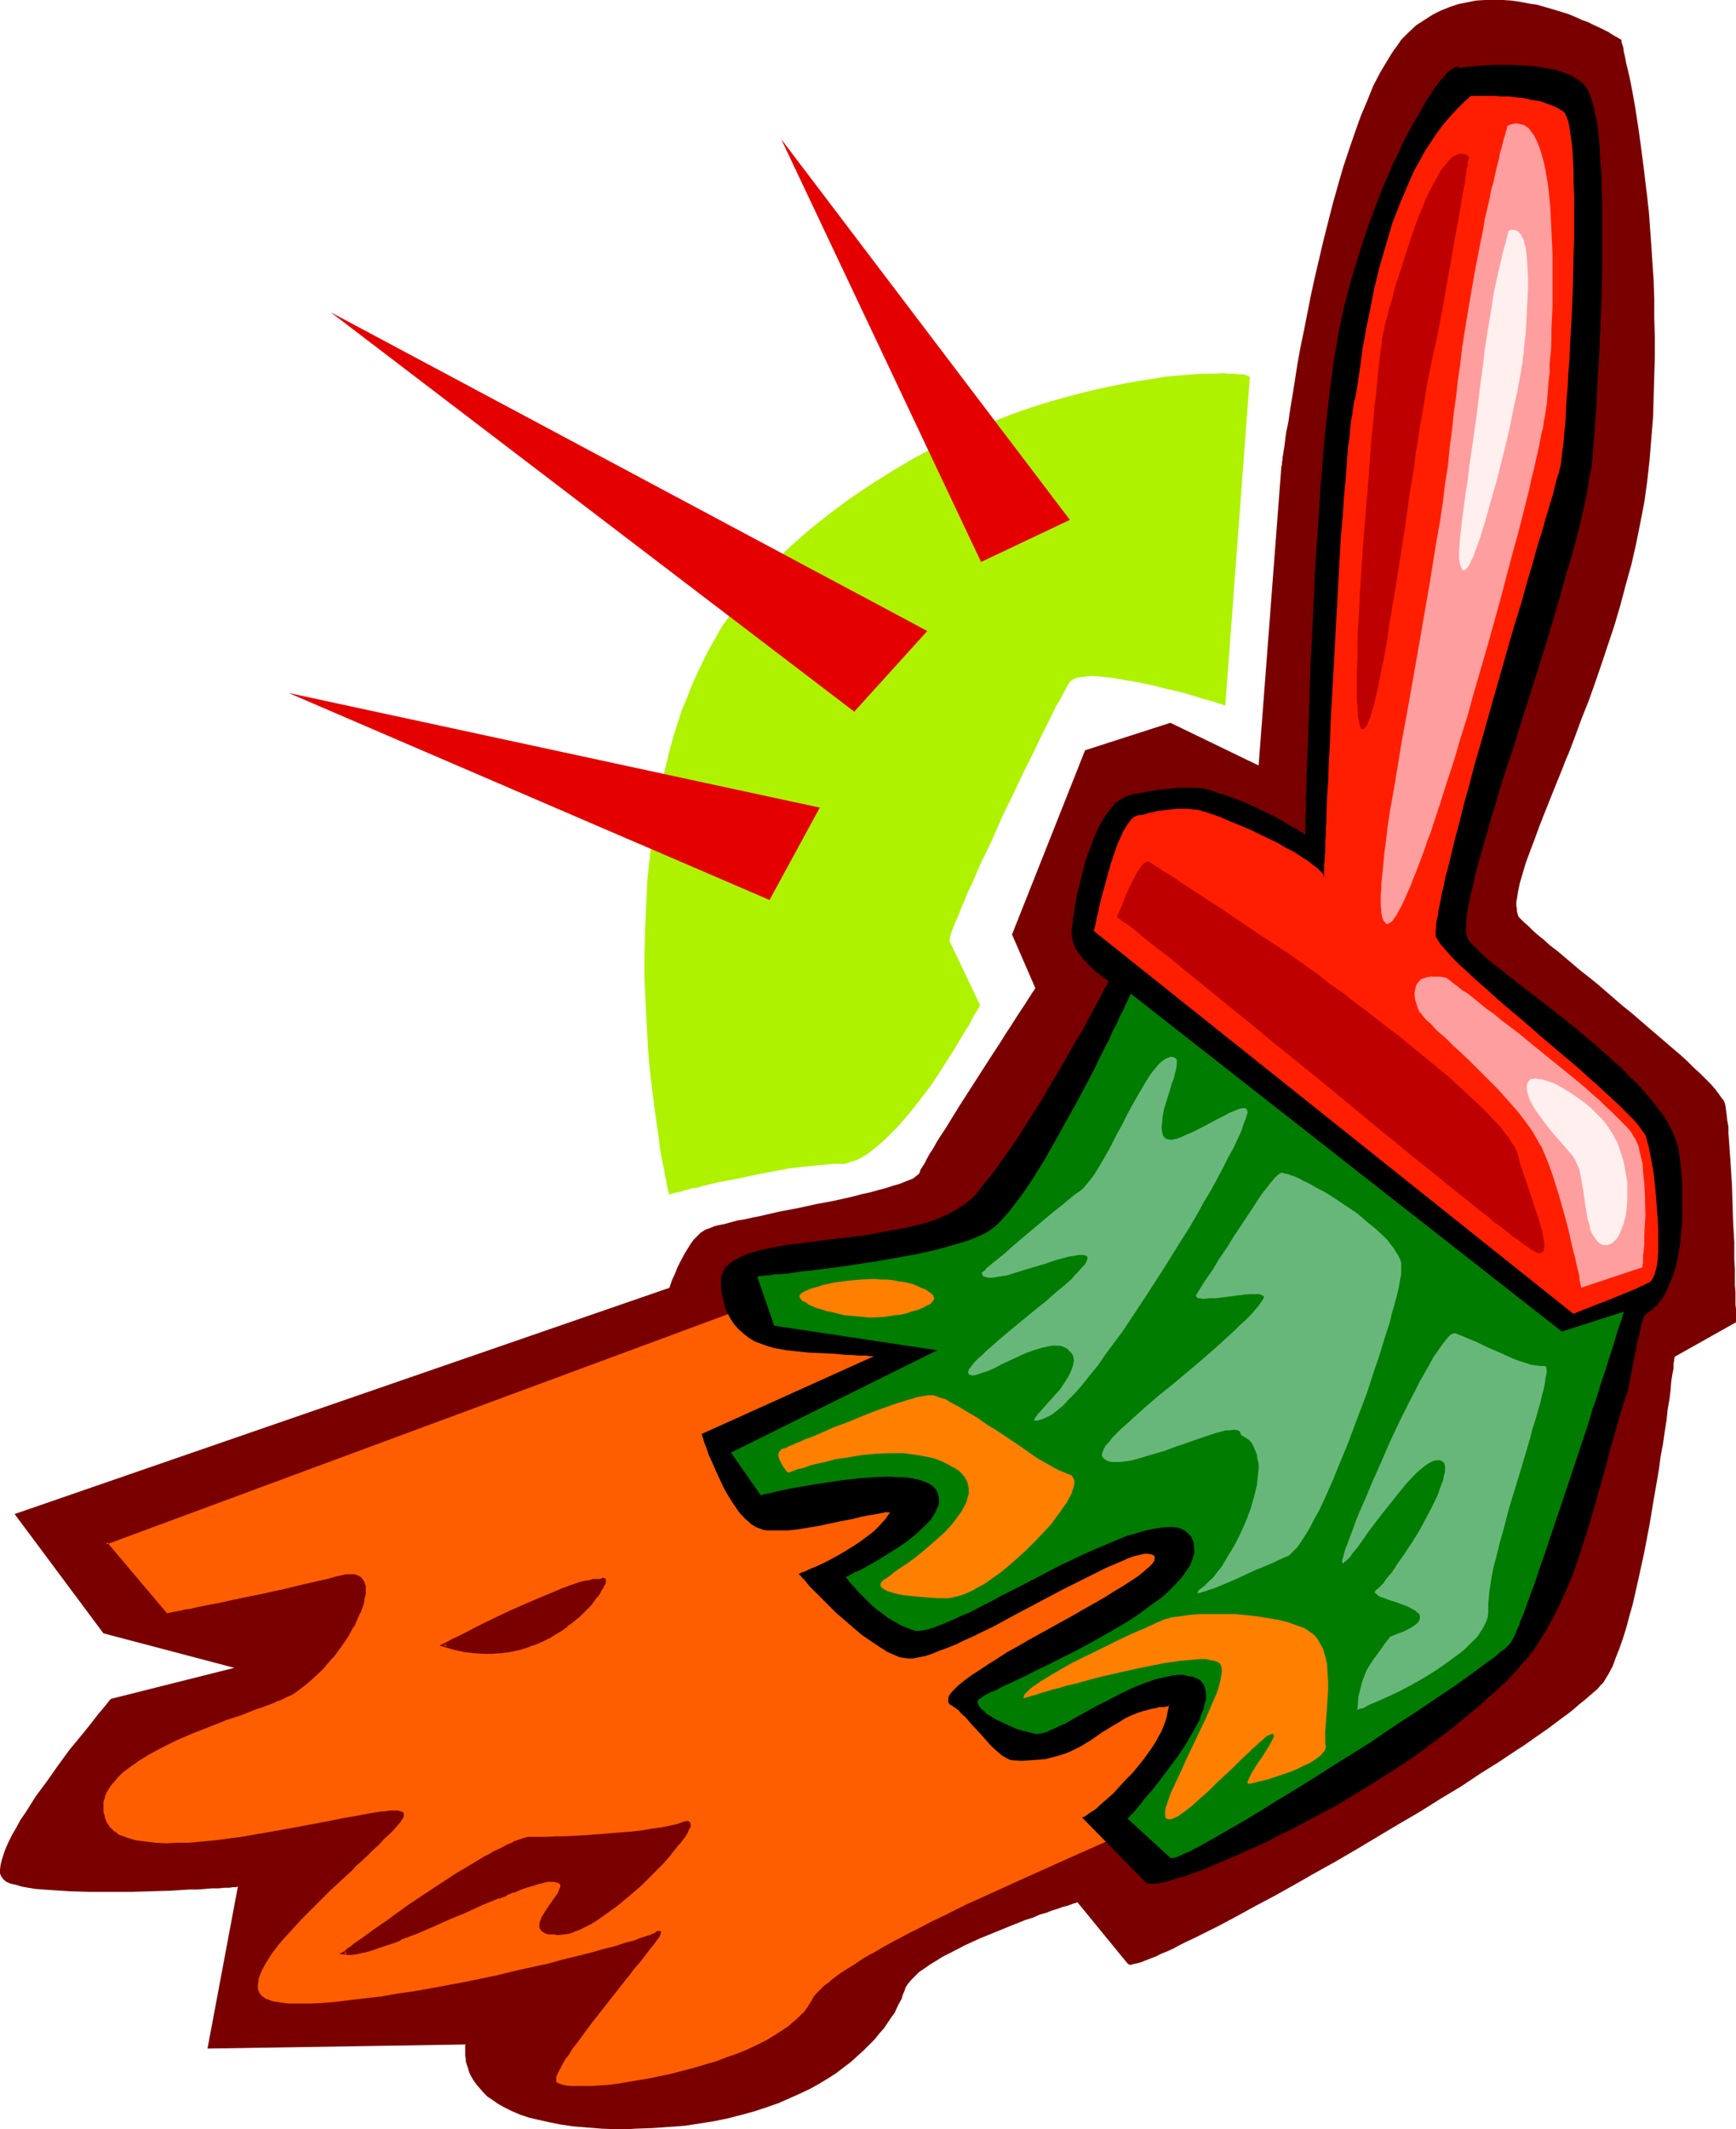 <?xml version="1.0" encoding="UTF-8" standalone="no"?>
<svg
   version="1.0"
   width="126.999mm"
   height="155.668mm"
   id="svg25"
   sodipodi:docname="Paintbrush 22.wmf"
   xmlns:inkscape="http://www.inkscape.org/namespaces/inkscape"
   xmlns:sodipodi="http://sodipodi.sourceforge.net/DTD/sodipodi-0.dtd"
   xmlns="http://www.w3.org/2000/svg"
   xmlns:svg="http://www.w3.org/2000/svg">
  <sodipodi:namedview
     id="namedview25"
     pagecolor="#ffffff"
     bordercolor="#000000"
     borderopacity="0.25"
     inkscape:showpageshadow="2"
     inkscape:pageopacity="0.0"
     inkscape:pagecheckerboard="0"
     inkscape:deskcolor="#d1d1d1"
     inkscape:document-units="mm" />
  <defs
     id="defs1">
    <pattern
       id="WMFhbasepattern"
       patternUnits="userSpaceOnUse"
       width="6"
       height="6"
       x="0"
       y="0" />
  </defs>
  <path
     style="fill:#7a0000;fill-opacity:1;fill-rule:evenodd;stroke:none"
     d="M 4.039,418.359 185.149,355.824 v -0.162 l 0.162,-0.485 0.162,-0.485 0.323,-0.97 0.485,-0.97 0.485,-1.131 0.485,-1.293 0.646,-1.293 1.454,-2.747 1.616,-2.585 0.808,-1.131 0.969,-0.97 0.969,-0.97 0.969,-0.646 0.646,-0.323 0.969,-0.323 1.131,-0.485 1.292,-0.323 1.616,-0.323 1.777,-0.485 1.777,-0.485 2.1,-0.323 2.1,-0.485 2.423,-0.485 4.847,-1.131 5.17,-0.97 5.17,-1.131 5.17,-0.97 5.008,-1.131 2.423,-0.646 2.262,-0.485 2.262,-0.646 1.939,-0.485 1.939,-0.646 1.777,-0.485 1.616,-0.646 1.292,-0.485 1.131,-0.485 0.808,-0.646 0.646,-0.485 0.323,-0.485 0.162,-0.646 0.485,-0.808 0.646,-0.97 0.646,-1.293 0.808,-1.454 0.969,-1.454 0.969,-1.778 1.131,-1.778 1.292,-1.939 1.292,-2.101 2.585,-4.201 5.816,-9.049 2.908,-4.525 2.747,-4.201 1.292,-2.101 1.292,-1.939 1.131,-1.778 1.131,-1.778 0.969,-1.454 0.969,-1.454 0.808,-1.293 0.646,-0.97 0.485,-0.808 0.485,-0.646 0.162,-0.323 0.162,-0.162 -6.462,-14.866 20.195,-50.901 23.588,-7.595 24.396,11.796 6.301,-82.735 v 0 l 0.162,-0.323 v -0.323 -0.485 l 0.162,-0.646 v -0.646 l 0.162,-0.808 0.162,-1.131 0.162,-0.97 0.162,-1.293 0.162,-1.293 0.162,-1.293 0.323,-1.454 0.323,-1.616 0.485,-3.393 0.646,-3.878 0.646,-4.04 0.646,-4.201 0.808,-4.525 0.969,-4.686 0.969,-4.848 0.969,-5.009 1.131,-5.171 2.423,-10.342 2.585,-10.18 1.454,-5.171 1.454,-5.009 1.616,-4.848 1.616,-4.686 1.616,-4.525 1.777,-4.201 1.616,-4.04 1.939,-3.717 1.939,-3.232 0.969,-1.616 0.969,-1.454 0.969,-1.293 0.969,-1.454 1.131,-1.131 0.969,-0.97 2.1,-1.939 2.262,-1.454 2.262,-1.454 2.262,-1.131 2.423,-0.97 2.423,-0.808 2.423,-0.485 2.423,-0.485 L 410.526,0 h 2.423 2.585 l 2.423,0.162 2.262,0.323 2.423,0.485 2.262,0.323 2.262,0.646 2.262,0.646 2.1,0.646 2.1,0.646 1.939,0.808 1.777,0.808 1.777,0.646 1.616,0.808 1.454,0.646 1.292,0.646 1.292,0.646 0.969,0.646 0.808,0.485 0.646,0.323 0.485,0.323 0.323,0.162 0.162,0.162 h 0.162 v 0.485 l 0.162,0.646 0.323,0.97 0.162,1.293 0.323,1.293 0.323,1.778 0.485,1.939 0.485,2.101 0.485,2.424 0.485,2.585 0.485,2.747 0.485,3.07 0.485,3.232 0.485,3.393 0.485,3.717 0.485,3.717 0.485,4.04 0.485,4.04 0.485,4.363 0.323,4.525 0.323,4.525 0.323,4.848 0.323,4.848 0.162,5.009 v 5.171 l 0.162,5.333 v 5.494 l -0.162,5.494 -0.162,5.656 -0.162,5.656 -0.485,5.817 -0.485,5.979 -0.646,5.817 -0.808,5.817 -1.131,5.817 -1.131,5.656 -1.292,5.656 -1.616,5.817 -1.454,5.494 -1.616,5.494 -1.777,5.332 -1.777,5.333 -1.777,5.171 -1.777,5.009 -1.939,4.848 -1.777,4.848 -1.777,4.686 -0.969,2.262 -0.808,2.101 -1.777,4.363 -1.616,4.04 -1.616,4.04 -1.454,3.717 -1.292,3.555 -1.292,3.393 -1.131,3.07 -0.808,2.747 -0.808,2.747 -0.485,2.262 -0.323,2.101 -0.162,0.97 v 0.97 l 0.162,0.808 v 0.646 l 0.323,1.293 0.323,0.485 0.485,0.485 0.808,0.808 1.131,0.97 1.292,1.293 1.454,1.293 1.616,1.293 1.777,1.616 1.939,1.454 2.1,1.778 2.1,1.778 2.1,1.778 2.262,1.778 2.423,1.939 4.685,4.04 2.423,2.101 2.423,1.939 4.685,4.04 4.524,3.878 2.262,1.939 2.1,1.778 1.939,1.778 1.777,1.778 1.777,1.616 1.454,1.454 1.454,1.454 1.131,1.293 0.969,1.293 0.808,1.131 0.646,0.808 0.323,0.808 0.162,0.808 0.162,1.131 0.162,1.293 0.162,1.454 0.323,1.778 v 1.778 l 0.162,2.101 0.162,2.262 0.162,2.262 0.162,2.424 0.323,5.171 0.323,10.503 0.323,5.333 v 5.009 l 0.162,2.262 v 2.262 2.262 l 0.162,1.939 v 1.778 1.778 l 0.162,1.293 v 1.293 0.97 1.293 l -16.964,9.534 v 0.162 l -0.162,0.646 v 0.485 l -0.162,0.485 v 1.454 l -0.323,1.616 -0.323,2.101 -0.162,2.262 -0.323,2.585 -0.485,2.747 -0.323,3.07 -0.485,3.07 -0.485,3.393 -0.646,3.393 -0.485,3.717 -1.292,7.433 -1.292,7.756 -1.454,7.595 -1.616,7.433 -0.808,3.555 -0.808,3.555 -0.969,3.393 -0.808,3.07 -0.969,3.07 -0.969,2.747 -0.969,2.424 -0.808,2.262 -1.131,2.101 -0.969,1.616 -0.485,0.808 -0.808,0.808 -0.808,0.97 -1.131,0.97 -1.131,0.97 -1.292,1.131 -1.454,1.131 -1.454,1.293 -1.616,1.293 -1.777,1.293 -1.939,1.454 -1.939,1.454 -2.1,1.454 -2.1,1.454 -2.262,1.616 -2.262,1.454 -4.847,3.232 -5.17,3.232 -5.332,3.555 -5.655,3.393 -5.655,3.555 -5.816,3.393 -11.632,6.948 -5.816,3.393 -5.816,3.232 -5.655,3.232 -5.493,3.07 -5.493,2.909 -5.008,2.747 -4.847,2.585 -2.262,1.131 -2.262,1.131 -2.262,1.131 -2.1,0.97 -1.939,0.97 -1.777,0.97 -1.777,0.808 -1.616,0.646 -1.616,0.808 -1.292,0.485 -1.292,0.485 -1.131,0.485 -1.131,0.323 -0.808,0.162 -0.646,0.162 -0.646,0.162 -0.323,-0.162 -0.323,-0.162 -13.894,-16.967 h -0.162 l -0.323,0.162 -0.646,0.162 -0.808,0.323 -0.969,0.323 -1.292,0.323 -1.292,0.485 -1.616,0.485 -1.616,0.646 -1.777,0.485 -1.777,0.808 -2.1,0.646 -4.039,1.616 -4.362,1.778 -4.362,1.778 -4.201,1.939 -4.039,2.101 -1.939,0.97 -1.777,1.131 -1.616,0.97 -1.616,1.131 -1.454,0.97 -1.131,1.131 -0.969,0.97 -0.969,1.131 -0.646,0.97 -0.323,0.97 -0.485,1.131 -0.323,1.131 -0.646,1.131 -0.646,1.293 -0.646,1.454 -0.969,1.293 -0.969,1.454 -0.969,1.454 -1.292,1.454 -1.292,1.616 -1.454,1.454 -1.616,1.616 -1.777,1.616 -1.777,1.616 -1.939,1.454 -2.1,1.616 -2.262,1.454 -2.423,1.454 -2.585,1.454 -2.747,1.293 -2.908,1.293 -2.908,1.293 -3.231,1.131 -3.393,1.131 -3.554,0.97 -3.716,0.97 -3.877,0.808 -4.039,0.646 -4.201,0.646 -4.362,0.323 -4.685,0.323 -4.685,0.162 -2.423,0.162 h -2.423 l -4.362,-0.162 -4.039,-0.323 -3.877,-0.323 -3.393,-0.485 -3.231,-0.646 -2.908,-0.646 -2.747,-0.646 -2.423,-0.808 -2.262,-0.97 -1.939,-0.97 -1.777,-0.97 -1.616,-1.131 -1.454,-0.97 -1.131,-1.131 -0.969,-1.131 -0.969,-1.131 -0.808,-1.131 -0.646,-1.131 -0.485,-0.97 -0.323,-1.131 -0.323,-0.97 -0.323,-0.97 v -0.808 l -0.162,-0.808 v -1.939 -0.485 -0.323 l 0.162,-0.323 v 0 l -71.41,1.131 8.401,-44.761 h -0.162 l -0.323,0.162 h -0.808 l -1.131,0.162 h -1.292 l -1.616,0.162 h -1.777 l -1.939,0.162 -2.1,0.162 h -2.262 l -2.585,0.162 -2.423,0.162 -5.493,0.162 -5.655,0.162 h -5.655 -5.816 l -5.493,-0.162 -2.423,-0.162 -2.585,-0.162 -2.262,-0.162 L 9.694,521.939 7.755,521.616 5.978,521.293 4.362,520.808 2.908,520.485 1.777,520 0.969,519.354 0.485,518.707 0,517.738 v -1.131 l 0.162,-1.293 0.323,-1.293 0.485,-1.616 0.646,-1.778 0.808,-1.778 0.969,-1.939 1.131,-1.939 1.131,-2.101 1.454,-2.101 2.747,-4.363 3.231,-4.363 3.07,-4.363 3.07,-4.201 1.616,-1.939 1.454,-1.778 1.454,-1.778 1.292,-1.616 1.131,-1.454 1.131,-1.454 0.969,-1.131 0.808,-0.97 0.646,-0.808 0.485,-0.646 0.323,-0.323 0.162,-0.162 34.089,-8.564 -36.19,-9.534 z"
     id="path1" />
  <path
     style="fill:#ff5e00;fill-opacity:1;fill-rule:evenodd;stroke:none"
     d="m 122.786,454.556 h 0.162 l 0.162,-0.162 0.485,-0.162 0.646,-0.485 0.808,-0.323 1.131,-0.485 0.969,-0.646 1.292,-0.646 1.292,-0.646 1.454,-0.808 1.616,-0.646 1.616,-0.808 3.393,-1.616 3.716,-1.778 7.432,-3.393 3.554,-1.454 3.554,-1.454 1.616,-0.485 1.454,-0.485 1.454,-0.485 1.292,-0.323 1.131,-0.323 1.131,-0.162 h 0.969 0.646 l 0.646,-0.323 h 0.323 0.323 v 0.323 0.323 l -0.162,0.646 -0.323,0.646 -0.485,0.808 -0.485,0.97 -0.808,0.97 -0.808,0.97 -0.808,1.131 -1.131,1.131 -1.131,1.131 -1.292,1.293 -1.454,1.131 -1.454,1.131 -1.616,1.131 -1.777,1.131 -1.777,0.97 -1.939,0.97 -1.939,0.97 -2.1,0.646 -2.262,0.646 -2.262,0.485 -2.423,0.485 -2.423,0.162 h -2.585 l -2.585,-0.162 -2.585,-0.485 -2.908,-0.646 z m 82.073,-93.238 -175.616,65.121 16.802,19.876 h 0.162 l 0.162,-0.162 0.485,-0.162 h 0.646 l 0.646,-0.162 0.969,-0.162 1.131,-0.162 1.131,-0.323 1.292,-0.323 1.454,-0.162 1.454,-0.323 1.616,-0.323 3.393,-0.808 3.716,-0.646 3.877,-0.808 4.039,-0.808 7.916,-1.778 3.877,-0.97 3.716,-0.808 3.554,-0.808 1.616,-0.485 1.454,-0.323 1.454,-0.323 1.131,-0.162 1.131,0.162 0.808,0.323 0.646,0.323 0.485,0.646 0.323,0.646 0.323,0.808 v 1.131 1.131 l -0.162,1.131 -0.323,1.293 -0.485,1.293 -0.485,1.454 -0.646,1.454 -0.808,1.454 -0.808,1.616 -0.969,1.454 -1.939,3.232 -2.423,3.07 -2.585,2.909 -2.747,2.585 -1.454,1.293 -1.292,1.131 -1.454,1.131 -1.616,0.808 -1.454,0.808 -1.454,0.646 -1.454,0.646 -1.777,0.646 -1.777,0.646 -1.939,0.808 -4.039,1.454 -4.362,1.454 -4.524,1.778 -4.524,1.939 -4.524,1.939 -4.362,2.101 -1.939,1.131 -2.1,1.131 -1.777,1.131 -1.777,1.131 -1.616,1.293 -1.454,1.131 -1.454,1.293 -1.131,1.454 -0.969,1.293 -0.808,1.293 -0.646,1.454 -0.323,1.454 -0.162,1.454 0.162,1.454 0.323,1.616 0.646,1.454 0.485,0.808 0.485,0.646 0.646,0.646 0.646,0.646 0.808,0.485 0.969,0.485 1.939,0.808 2.262,0.485 2.585,0.485 2.747,0.323 3.07,0.162 3.07,-0.162 3.393,-0.162 3.554,-0.323 3.554,-0.323 7.27,-0.97 7.432,-1.131 7.27,-1.293 3.554,-0.646 3.393,-0.808 3.393,-0.646 3.07,-0.485 2.908,-0.485 2.747,-0.646 2.423,-0.323 2.262,-0.323 1.939,-0.323 h 0.808 1.939 0.485 l 0.323,0.162 0.323,0.162 0.162,0.162 0.162,0.162 -0.162,0.323 -0.323,0.646 -0.485,0.808 -0.808,0.97 -0.969,1.131 -1.292,1.293 -1.454,1.293 -1.454,1.616 -1.616,1.454 -1.777,1.778 -1.777,1.778 -1.131,0.808 -0.808,0.97 -2.1,1.778 -4.039,3.878 -4.039,4.04 -4.039,4.04 -1.777,1.939 -1.777,1.939 -1.777,1.939 -1.454,1.939 -1.454,1.778 -1.131,1.778 -0.969,1.778 -0.808,1.616 -0.646,1.454 -0.323,1.454 -0.162,1.293 0.323,1.131 0.485,1.131 0.323,0.485 0.485,0.323 0.485,0.485 0.646,0.323 0.808,0.323 0.808,0.323 1.131,0.162 1.131,0.162 1.131,0.162 h 1.292 l 1.454,0.162 h 1.454 l 3.07,-0.162 h 3.554 l 3.716,-0.323 3.877,-0.485 4.201,-0.485 4.362,-0.646 4.362,-0.646 4.685,-0.808 4.524,-0.808 9.532,-1.778 9.371,-1.939 4.524,-0.97 4.524,-1.131 4.362,-0.97 4.201,-0.97 4.039,-0.97 3.877,-0.97 3.393,-0.97 3.231,-0.808 2.908,-0.97 1.292,-0.323 1.292,-0.485 1.131,-0.323 0.969,-0.323 0.969,-0.323 0.808,-0.323 0.808,-0.323 0.485,-0.323 0.485,-0.162 0.323,-0.162 0.485,-0.323 h 0.323 v 0.162 l -0.162,0.485 -0.485,0.646 -0.485,0.808 -0.646,0.97 -0.969,1.131 -0.969,1.131 -1.131,1.454 -1.131,1.616 -1.454,1.616 -1.292,1.616 -1.454,1.778 -2.908,3.717 -5.978,7.595 -2.908,3.717 -1.131,1.778 -1.292,1.616 -1.131,1.778 -0.969,1.454 -0.808,1.454 -0.808,1.131 -0.485,1.131 -0.323,1.131 -0.162,0.808 v 0.485 l 0.323,0.646 0.646,0.323 0.808,0.323 1.292,0.162 1.454,0.323 h 1.777 1.939 2.1 l 2.262,-0.323 2.423,-0.162 2.747,-0.323 2.747,-0.323 2.908,-0.485 2.908,-0.485 6.139,-1.293 6.139,-1.616 6.139,-1.939 2.908,-0.97 2.908,-1.131 2.908,-1.131 2.747,-1.293 2.423,-1.293 2.423,-1.293 2.262,-1.454 2.1,-1.616 1.939,-1.616 1.616,-1.616 1.292,-1.778 1.131,-1.616 0.485,-0.97 0.808,-0.97 1.131,-1.131 1.131,-1.131 1.292,-1.131 1.616,-1.131 1.616,-1.131 1.939,-1.293 1.939,-1.293 2.262,-1.293 2.262,-1.454 2.423,-1.454 2.585,-1.454 2.747,-1.293 2.747,-1.616 3.07,-1.454 2.908,-1.454 3.07,-1.616 6.624,-3.07 6.624,-3.232 7.109,-3.232 7.109,-3.232 7.27,-3.232 14.54,-6.302 7.27,-3.232 7.109,-3.07 6.947,-2.909 3.393,-1.454 3.231,-1.454 3.393,-1.454 3.07,-1.293 3.07,-1.293 2.908,-1.293 2.908,-1.293 2.747,-1.131 2.747,-1.131 2.423,-1.131 2.423,-1.131 2.262,-0.97 2.1,-0.97 1.939,-0.808 1.939,-0.97 1.616,-0.646 1.454,-0.808 1.292,-0.646 1.131,-0.646 0.808,-0.485 0.808,-0.485 0.323,-0.485 0.323,-0.323 0.162,-0.162 -0.162,-0.162 -0.485,-0.162 h -0.162 l -0.162,-0.323 -0.485,-0.485 -0.485,-0.646 -0.808,-0.808 -0.808,-0.808 -1.131,-1.131 -1.131,-1.293 -1.292,-1.293 -1.454,-1.454 -1.616,-1.778 -1.777,-1.778 -1.777,-1.778 -1.939,-2.101 -2.1,-1.939 -2.262,-2.262 -2.262,-2.262 -2.262,-2.424 -2.585,-2.262 -2.585,-2.585 -2.585,-2.585 -2.908,-2.585 -2.747,-2.747 -2.908,-2.585 -6.139,-5.656 -6.301,-5.656 -6.462,-5.656 -6.786,-5.656 -6.947,-5.656 -7.109,-5.656 -7.109,-5.333 -7.27,-5.332 -7.27,-5.009 -7.27,-4.686 -3.554,-2.262 -3.716,-2.101 -3.554,-2.101 -3.554,-1.939 -3.554,-1.778 -3.393,-1.616 -3.554,-1.616 -3.554,-1.454 -3.393,-1.293 -3.393,-1.293 -3.231,-0.97 -3.231,-0.97 -3.231,-0.646 -3.231,-0.646 -3.07,-0.323 -2.908,-0.162 h -3.07 l -2.747,0.162 -2.908,0.323 z m -109.7,178.235 h 0.162 l 0.323,-0.323 0.646,-0.485 0.646,-0.485 1.131,-0.646 1.131,-0.97 1.292,-0.97 1.454,-0.97 1.616,-1.131 1.777,-1.293 1.777,-1.293 1.939,-1.293 4.201,-2.909 4.201,-2.909 9.047,-5.817 4.201,-2.747 2.1,-1.131 2.1,-1.293 1.939,-0.97 1.777,-0.97 1.777,-0.97 1.616,-0.646 1.454,-0.485 1.292,-0.485 1.131,-0.323 h 0.969 1.939 l 2.262,-0.162 h 2.585 2.585 l 2.908,-0.162 3.07,-0.162 6.139,-0.485 6.139,-0.646 3.07,-0.323 2.747,-0.323 2.585,-0.485 2.423,-0.485 2.1,-0.485 1.616,-0.485 0.808,-0.162 h 0.323 l 0.323,0.162 0.162,0.323 -0.162,0.646 -0.323,0.646 -0.485,0.808 -0.646,0.97 -0.646,1.131 -0.969,1.131 -0.969,1.131 -1.131,1.454 -1.131,1.293 -1.292,1.454 -2.908,2.909 -3.07,3.07 -3.393,2.909 -3.393,2.909 -3.393,2.424 -1.777,1.131 -1.616,0.97 -1.616,0.97 -1.616,0.646 -1.616,0.646 -1.454,0.485 -1.454,0.162 -1.292,0.162 h -1.131 l -0.969,-0.162 -0.808,-0.162 -0.646,-0.162 -0.485,-0.323 -0.323,-0.485 -0.323,-0.323 v -0.485 -0.485 -0.646 l 0.646,-1.131 0.646,-1.293 0.969,-1.293 1.777,-2.585 0.808,-1.293 0.646,-1.131 0.162,-0.485 v -0.485 -0.485 l -0.162,-0.323 -0.162,-0.323 -0.485,-0.323 -0.485,-0.162 -0.646,-0.162 h -0.969 l -0.969,0.162 -1.292,0.162 -1.454,0.485 -1.454,0.323 -1.616,0.646 -1.939,0.646 -1.777,0.646 -2.1,0.808 -1.939,0.808 -4.362,1.778 -4.524,1.939 -4.685,2.101 -4.685,1.939 -4.524,1.939 -4.362,1.778 -2.1,0.808 -1.939,0.808 -1.939,0.646 -1.777,0.485 -1.616,0.485 -1.616,0.323 -1.292,0.323 -1.292,0.162 h -0.969 z"
     id="path2" />
  <path
     style="fill:#7a0000;fill-opacity:1;fill-rule:evenodd;stroke:none"
     d="m 122.948,454.233 v 0.808 l 0.808,-0.485 0.808,-0.323 0.808,-0.485 0.969,-0.485 0.969,-0.646 2.747,-1.293 1.454,-0.646 1.454,-0.808 1.616,-0.808 3.554,-1.616 3.554,-1.778 7.432,-3.232 3.554,-1.616 3.554,-1.293 h -0.162 l 1.616,-0.485 1.616,-0.485 1.454,-0.485 1.292,-0.323 h -0.162 l 1.292,-0.323 0.969,-0.162 v 0 l 0.969,-0.162 h -0.162 l 0.969,0.162 0.646,-0.323 h -0.162 0.323 -0.162 0.323 l -0.323,-0.323 v 0.323 -0.162 0.323 0 l -0.162,0.485 v 0 l -0.162,0.646 v 0 l -0.485,0.646 -0.646,0.97 -0.646,0.97 h 0.162 l -0.969,0.97 -0.808,1.131 v 0 l -1.131,1.131 -1.131,1.131 -1.292,1.293 v 0 l -1.292,1.131 -1.616,1.131 v 0 l -1.616,1.131 -1.616,1.131 -1.777,0.97 v 0 l -1.939,0.97 -1.939,0.808 v 0 l -2.1,0.808 -2.262,0.485 h 0.162 l -2.423,0.646 -2.262,0.323 -2.423,0.162 v 0 h -2.585 0.162 l -2.585,-0.162 -2.747,-0.323 v 0 l -2.747,-0.646 -2.747,-0.808 -1.454,0.485 3.877,1.131 2.908,0.646 v 0 l 2.747,0.323 2.585,0.162 v 0 h 2.585 v 0 l 2.423,-0.162 2.423,-0.323 2.262,-0.485 h 0.162 l 2.1,-0.646 2.1,-0.808 h 0.162 l 1.939,-0.808 1.939,-0.97 h 0.162 l 1.777,-1.131 1.616,-0.97 1.616,-1.131 v -0.162 l 1.616,-1.131 1.292,-1.131 h 0.162 l 1.292,-1.293 1.131,-1.131 1.131,-1.131 v 0 l 0.808,-1.131 0.808,-1.131 h 0.162 l 0.646,-0.97 0.485,-0.97 0.485,-0.646 v -0.162 l 0.323,-0.646 h 0.162 l 0.162,-0.646 v -0.646 l -0.162,-0.485 -0.646,-0.162 -0.485,0.162 -0.646,0.323 0.323,-0.162 h -0.808 v 0 h -0.969 -0.162 l -0.969,0.323 -1.292,0.162 v 0 l -1.292,0.323 -1.454,0.485 -1.454,0.485 -1.616,0.646 h -0.162 l -3.393,1.454 -3.554,1.454 -7.432,3.232 -3.716,1.778 -3.393,1.616 -1.616,0.808 -1.616,0.808 -1.454,0.808 -2.585,1.293 -0.969,0.485 -1.131,0.485 -0.808,0.485 -0.646,0.323 -1.939,0.97 z"
     id="path3" />
  <path
     style="fill:#7a0000;fill-opacity:1;fill-rule:evenodd;stroke:none"
     d="m 204.697,360.833 v 0 L 28.435,426.116 45.883,446.638 h 0.323 0.323 l 0.485,-0.162 h -0.162 0.646 0.162 l 0.646,-0.162 v 0 l 0.969,-0.323 0.969,-0.162 h 0.162 l 1.131,-0.162 h -0.162 l 1.292,-0.323 1.454,-0.162 1.454,-0.323 1.616,-0.323 3.393,-0.808 3.716,-0.808 3.877,-0.808 4.039,-0.808 7.916,-1.616 h 0.162 l 3.877,-0.97 3.716,-0.97 3.554,-0.808 1.616,-0.323 1.454,-0.485 1.292,-0.323 v 0 h 1.131 1.131 -0.323 l 0.969,0.323 H 98.552 l 0.646,0.485 v -0.162 l 0.485,0.646 v -0.162 l 0.323,0.808 v -0.162 l 0.162,0.808 v -0.162 l 0.162,1.131 -0.162,1.131 v -0.162 l -0.162,1.131 v 0 l -0.323,1.293 -0.485,1.293 -0.485,1.454 h 0.162 l -0.808,1.293 -0.646,1.616 v 0 l -0.808,1.454 -0.969,1.616 -2.1,3.07 -2.262,3.07 v 0 l -2.585,2.909 -2.747,2.585 -1.292,1.293 v 0 l -1.454,1.131 -1.454,0.97 -1.454,0.97 v 0 l -1.454,0.808 -1.454,0.646 -1.616,0.646 0.162,-0.162 -1.777,0.646 -1.777,0.808 -1.939,0.646 -4.039,1.454 -4.362,1.616 v 0 l -4.524,1.778 v 0 l -4.685,1.939 -4.362,1.939 -4.362,2.101 -1.939,0.97 -2.1,1.131 v 0 l -1.939,1.293 -1.777,1.131 -1.616,1.131 v 0.162 l -1.454,1.131 v 0 l -1.454,1.454 -1.131,1.293 h -0.162 l -0.969,1.293 v 0.162 l -0.646,1.293 -0.646,1.454 h -0.162 l -0.323,1.454 -0.162,1.616 v 0 l 0.162,1.616 v 0 l 0.323,1.454 0.162,0.162 0.646,1.454 v 0.162 l 0.323,0.646 h 0.162 l 0.485,0.808 v 0 l 0.646,0.646 0.808,0.646 0.808,0.485 v 0 l 0.808,0.485 0.162,0.162 1.939,0.646 2.423,0.646 v 0 l 2.585,0.485 2.747,0.162 v 0 l 3.07,0.162 h 3.07 l 3.393,-0.162 h 0.162 l 3.393,-0.323 3.554,-0.323 7.27,-0.97 7.432,-1.131 7.432,-1.293 3.393,-0.808 3.393,-0.646 3.393,-0.646 3.07,-0.485 2.908,-0.646 2.747,-0.485 2.585,-0.485 2.1,-0.323 1.939,-0.162 h 0.808 v 0 h 1.939 v 0 h 0.323 v 0 l 0.323,0.162 v -0.162 l 0.323,0.162 h -0.162 l 0.162,0.162 v -0.162 0.162 -0.162 0.162 0 l -0.323,0.646 v 0 l -0.485,0.808 v 0 l -0.808,0.97 v 0 l -0.969,1.131 -1.292,1.131 -1.454,1.293 -1.454,1.616 -1.616,1.454 -1.777,1.778 -1.777,1.778 -1.131,0.808 -0.808,0.97 -6.139,5.656 -4.039,4.04 -4.039,4.04 -1.777,1.939 -1.777,1.939 -1.777,1.939 v 0.162 l -1.454,1.778 v 0 l -1.454,1.939 -1.131,1.778 -1.131,1.616 v 0.162 l -0.808,1.616 -0.646,1.454 v 0.162 l -0.323,1.454 v 1.293 l 0.162,1.293 0.485,1.293 0.485,0.485 0.485,0.323 0.646,0.485 v 0 l 0.646,0.323 0.808,0.323 0.969,0.323 v 0 l 0.969,0.162 1.131,0.323 h 1.292 l 1.292,0.162 v 0 h 1.454 1.454 3.07 l 3.554,-0.162 v 0 l 3.716,-0.323 3.877,-0.323 4.201,-0.485 4.362,-0.646 4.524,-0.646 4.524,-0.808 4.685,-0.808 9.532,-1.778 9.371,-1.939 v 0 l 4.524,-0.97 4.524,-1.131 4.362,-0.97 4.201,-0.97 4.039,-0.97 3.716,-1.131 3.554,-0.808 3.231,-0.97 2.908,-0.808 1.292,-0.485 1.292,-0.323 1.131,-0.323 0.969,-0.323 0.969,-0.323 0.808,-0.323 v -0.162 l 0.808,-0.323 0.646,-0.162 0.323,-0.323 0.485,-0.162 0.323,-0.162 h -0.162 0.323 l -0.485,-0.485 v 0.162 -0.162 l -0.162,0.485 v 0 l -0.323,0.485 -0.646,0.808 -0.646,0.97 -0.808,1.131 v 0 l 0.646,0.485 0.969,-1.131 0.646,-0.97 0.646,-0.808 0.323,-0.646 0.162,-0.485 v -0.646 h -0.808 l -0.485,0.162 -0.323,0.323 -0.485,0.162 -0.646,0.323 -0.646,0.323 0.162,-0.162 -0.969,0.323 -0.969,0.323 -0.969,0.323 -1.131,0.485 -1.292,0.323 -1.292,0.323 -2.908,0.97 -3.231,0.808 -3.393,0.97 -3.877,0.97 -4.039,0.97 -4.039,1.131 -4.524,0.97 -4.362,0.97 -4.685,1.131 h 0.162 l -9.371,1.939 -9.532,1.778 -4.685,0.808 -4.524,0.646 -4.524,0.808 -4.362,0.485 -4.039,0.485 -4.039,0.485 -3.716,0.323 h 0.162 l -3.554,0.162 h -3.07 -1.454 -1.454 v 0 l -1.292,-0.162 -1.131,-0.162 -1.131,-0.162 -0.969,-0.162 v 0 l -0.808,-0.323 -0.808,-0.323 0.162,0.162 -0.808,-0.485 h 0.162 l -0.646,-0.323 h 0.162 l -0.485,-0.323 -0.323,-0.485 v 0.162 l -0.485,-1.131 v 0.162 l -0.162,-1.131 v 0 l 0.162,-1.293 v 0.162 l 0.162,-1.454 v 0.162 l 0.646,-1.616 0.808,-1.616 v 0 l 0.969,-1.616 1.131,-1.778 1.454,-1.939 v 0 l 1.454,-1.778 v 0 l 1.777,-1.939 1.777,-1.939 1.777,-1.939 4.039,-4.04 4.039,-4.04 6.139,-5.656 0.808,-0.97 1.131,-0.97 1.777,-1.616 1.777,-1.778 1.616,-1.454 1.454,-1.616 1.454,-1.293 1.292,-1.293 0.969,-1.131 v 0 l 0.808,-0.97 v 0 l 0.646,-0.97 0.323,-0.646 v -0.485 -0.323 l -0.323,-0.485 h -0.485 v -0.162 h -0.323 l -0.485,-0.162 h -0.162 -1.939 -0.162 l -0.808,0.162 -1.939,0.162 -2.1,0.323 -2.585,0.485 -2.585,0.485 -2.908,0.485 -3.231,0.646 -3.231,0.646 -3.554,0.646 -3.393,0.646 -7.27,1.293 -7.432,1.293 -7.432,0.97 -3.554,0.323 -3.393,0.323 v 0 h -3.393 l -3.07,0.162 -3.07,-0.162 h 0.162 l -2.747,-0.323 -2.585,-0.323 v 0 l -2.262,-0.646 -2.1,-0.808 0.162,0.162 -0.969,-0.485 h 0.162 l -0.808,-0.646 v 0.162 l -0.646,-0.646 -0.646,-0.646 v 0.162 l -0.485,-0.808 v 0 l -0.485,-0.646 v 0 l -0.646,-1.616 0.162,0.162 -0.485,-1.616 v 0.162 -1.454 0 -1.454 0 l 0.485,-1.293 h -0.162 l 0.646,-1.454 0.808,-1.293 v 0 l 0.969,-1.293 v 0.162 l 1.131,-1.454 1.292,-1.293 v 0 l 1.454,-1.131 v 0 l 1.616,-1.131 1.777,-1.293 1.939,-1.131 h -0.162 l 2.1,-1.131 2.1,-1.131 4.201,-2.101 4.524,-1.939 4.524,-1.778 v 0 l 4.524,-1.778 h -0.162 l 4.524,-1.454 4.039,-1.616 1.939,-0.646 1.777,-0.646 1.616,-0.646 0.162,-0.162 1.454,-0.485 1.616,-0.808 1.454,-0.646 v 0 l 1.454,-0.97 1.454,-1.131 1.454,-1.131 v 0 l 1.454,-1.293 2.747,-2.585 2.585,-3.07 h 0.162 l 2.262,-3.07 2.1,-3.07 0.808,-1.616 0.969,-1.454 v -0.162 l 0.646,-1.454 0.646,-1.454 0.162,-0.162 0.485,-1.293 0.485,-1.454 0.162,-1.293 v 0 l 0.323,-1.131 v 0 -1.131 -1.131 l -0.323,-0.808 v -0.162 l -0.485,-0.808 -0.485,-0.646 -0.808,-0.485 -0.969,-0.323 h -1.131 -1.131 -0.162 l -1.454,0.323 -1.454,0.323 -1.616,0.485 -3.554,0.808 -3.554,0.808 -4.039,0.97 h 0.162 l -8.078,1.778 -4.039,0.808 -3.877,0.808 -3.554,0.808 -3.554,0.646 -1.454,0.323 -1.616,0.323 -1.292,0.323 -1.454,0.162 v 0 l -1.131,0.323 v 0 l -0.969,0.162 -0.969,0.162 v 0 l -0.808,0.162 v 0 l -0.485,0.162 h -0.646 l -0.162,0.162 h 0.162 -0.162 l 0.323,0.162 -16.802,-19.876 -0.162,0.646 175.455,-64.96 v 0 z"
     id="path4" />
  <path
     style="fill:#7a0000;fill-opacity:1;fill-rule:evenodd;stroke:none"
     d="m 179.332,537.775 -0.969,1.293 v 0 l -1.131,1.454 v 0 l -1.131,1.454 -1.292,1.616 -1.454,1.778 -1.454,1.616 v 0 l -2.908,3.878 v 0 l -5.978,7.433 h -0.162 l -2.747,3.878 -1.292,1.616 -1.131,1.778 -1.131,1.616 -0.969,1.454 -0.969,1.454 v 0.162 l -0.646,1.131 -0.485,1.131 -0.162,0.162 -0.323,0.97 -0.162,0.808 v 0.808 l 0.485,0.808 0.808,0.323 0.808,0.485 h 0.162 l 1.131,0.162 1.454,0.162 h 0.162 l 1.777,0.162 h 1.939 l 2.1,-0.162 v 0 l 2.262,-0.162 2.585,-0.162 2.585,-0.323 2.747,-0.323 2.908,-0.485 2.908,-0.646 6.139,-1.293 v 0 l 6.301,-1.454 6.139,-1.939 2.908,-0.97 v 0 l 2.908,-1.131 v 0 l 2.908,-1.293 2.747,-1.293 2.585,-1.293 2.423,-1.293 v 0 l 2.262,-1.454 2.1,-1.454 v -0.162 l 1.939,-1.616 1.616,-1.616 v 0 l 1.292,-1.778 1.131,-1.778 0.646,-0.97 h -0.162 l 0.808,-0.97 v 0.162 l 2.262,-2.262 h -0.162 l 1.454,-1.131 v 0.162 l 1.454,-1.293 1.777,-1.131 1.777,-1.293 2.1,-1.293 2.1,-1.293 2.423,-1.293 h -0.162 l 2.585,-1.454 2.423,-1.454 5.655,-2.909 2.908,-1.616 3.07,-1.454 3.07,-1.616 6.462,-3.07 6.786,-3.232 6.947,-3.232 14.379,-6.464 14.54,-6.302 7.27,-3.07 14.056,-6.14 3.393,-1.454 3.393,-1.293 3.231,-1.454 3.07,-1.293 3.07,-1.293 3.07,-1.454 2.747,-1.131 2.747,-1.293 2.747,-1.131 2.423,-1.131 2.585,-0.97 2.1,-0.97 2.262,-1.131 1.939,-0.808 1.777,-0.808 1.616,-0.808 1.454,-0.808 1.292,-0.646 1.131,-0.485 v 0 l 0.969,-0.646 0.646,-0.485 h 0.162 l 0.323,-0.485 0.485,-0.323 0.162,-0.646 -0.485,-0.485 h -0.646 0.323 -0.162 v 0 l -0.162,-0.323 v 0 l -0.485,-0.485 -0.485,-0.485 -0.808,-0.97 -0.808,-0.808 -1.131,-1.131 -1.131,-1.293 -1.292,-1.293 -1.454,-1.454 -1.616,-1.778 -1.777,-1.778 -1.777,-1.778 -10.825,-10.988 -2.585,-2.262 -2.585,-2.585 -2.585,-2.585 -2.908,-2.585 -2.747,-2.585 -9.047,-8.403 -6.301,-5.656 -6.462,-5.656 -6.786,-5.656 h -0.162 l -6.786,-5.656 v -0.162 l -7.109,-5.494 -7.27,-5.494 -7.109,-5.171 -7.27,-5.009 -7.27,-4.686 -3.716,-2.262 -3.554,-2.101 -3.554,-2.101 h -0.162 l -3.554,-1.939 -3.554,-1.778 -3.393,-1.778 -3.554,-1.616 -3.554,-1.454 v 0 l -3.231,-1.293 h -0.162 l -3.393,-1.293 -3.231,-0.97 -3.393,-0.97 v 0 l -3.231,-0.646 -3.231,-0.485 -3.07,-0.485 v 0 l -2.908,-0.162 h -3.07 l -2.747,0.162 h -0.162 l -2.747,0.485 -2.747,0.485 0.162,0.97 2.747,-0.646 2.747,-0.323 v 0 l 2.747,-0.162 h 3.07 l 2.908,0.162 v 0 l 3.07,0.323 3.07,0.646 3.231,0.646 v 0 l 3.231,0.808 3.393,1.131 3.393,1.131 h -0.162 l 3.393,1.293 v 0 l 3.554,1.454 3.393,1.616 3.554,1.616 3.554,1.939 3.554,1.939 v 0 l 3.554,1.939 3.554,2.101 3.716,2.262 7.27,4.686 7.27,5.009 7.109,5.333 7.27,5.332 6.947,5.656 v 0 l 6.947,5.656 v 0 l 6.786,5.656 6.462,5.656 6.301,5.656 9.047,8.241 2.747,2.747 2.908,2.585 2.585,2.585 2.585,2.585 2.585,2.262 10.825,10.988 1.777,1.778 1.777,1.778 1.616,1.616 1.454,1.616 1.292,1.293 1.131,1.293 1.131,1.131 0.808,0.808 0.808,0.808 0.485,0.646 0.485,0.485 v 0 l 0.323,0.323 v 0 l 0.162,0.162 h 0.485 -0.162 l 0.162,0.162 -0.162,-0.485 v 0.323 -0.162 l -0.323,0.162 -0.323,0.485 v -0.162 l -0.646,0.485 -0.969,0.646 h 0.162 l -1.131,0.485 -1.292,0.808 -1.454,0.646 -1.777,0.808 -1.777,0.808 -1.939,0.97 -2.1,0.97 -2.262,0.97 -2.423,1.131 -2.423,1.131 -2.747,1.131 -2.747,1.131 -2.908,1.293 -2.908,1.293 -3.07,1.293 -3.231,1.293 -3.231,1.454 -3.231,1.454 -3.554,1.293 -13.894,6.14 -7.27,3.07 -14.54,6.464 -14.379,6.464 -7.109,3.232 -6.786,3.07 -6.462,3.232 -3.07,1.454 -3.07,1.616 -2.908,1.454 -5.493,2.909 -2.585,1.454 -2.423,1.454 h -0.162 l -2.262,1.293 -2.1,1.454 -2.1,1.293 -1.777,1.131 -1.777,1.293 -1.454,1.131 v 0.162 l -1.454,0.97 v 0 l -2.262,2.262 v 0 l -0.808,0.97 v 0 l -0.485,0.97 -1.131,1.778 -1.292,1.778 v -0.162 l -1.616,1.616 -1.939,1.616 h 0.162 l -2.1,1.454 -2.262,1.454 v 0 l -2.423,1.454 -2.585,1.293 -2.747,1.293 -2.747,1.131 v 0 l -2.908,0.97 v 0 l -2.908,1.131 -6.139,1.778 -6.139,1.616 v 0 l -6.139,1.293 -2.908,0.485 -2.908,0.485 -2.747,0.485 -2.585,0.323 -2.423,0.162 -2.423,0.162 h 0.162 -2.1 -1.939 -1.777 v 0 l -1.454,-0.162 -1.292,-0.323 h 0.162 l -0.969,-0.323 0.162,0.162 -0.646,-0.485 0.162,0.162 -0.323,-0.485 0.162,0.162 v -0.485 0 -0.808 0 l 0.485,-0.97 -0.162,0.162 0.646,-1.131 0.646,-1.293 v 0 l 0.808,-1.454 1.131,-1.454 0.969,-1.616 1.292,-1.616 1.292,-1.778 2.747,-3.717 v 0 l 5.978,-7.595 v 0 l 2.908,-3.717 v 0 l 1.454,-1.778 1.292,-1.778 1.454,-1.616 1.131,-1.454 v 0 l 1.131,-1.454 v 0 l 0.969,-1.293 v 0 z"
     id="path5" />
  <path
     style="fill:#7a0000;fill-opacity:1;fill-rule:evenodd;stroke:none"
     d="m 95.321,539.23 v 0.808 l 0.323,-0.162 0.323,-0.323 v 0 l 0.485,-0.323 0.808,-0.646 0.969,-0.646 1.131,-0.808 1.454,-0.97 1.454,-1.131 1.616,-1.131 1.616,-1.293 1.939,-1.293 1.939,-1.293 4.039,-2.909 4.362,-2.909 8.886,-5.817 4.362,-2.747 h -0.162 l 2.262,-1.131 v 0 l 1.939,-1.131 v 0 l 1.939,-1.131 1.939,-0.97 1.616,-0.808 1.616,-0.646 v 0 l 1.454,-0.646 1.292,-0.323 1.131,-0.323 h -0.162 l 0.969,-0.162 h 1.939 2.262 2.585 l 2.585,-0.162 2.908,-0.162 3.07,-0.162 6.139,-0.323 v 0 l 6.139,-0.646 3.07,-0.323 2.747,-0.323 2.585,-0.485 2.423,-0.485 v 0 l 2.1,-0.485 1.777,-0.646 0.808,-0.162 h -0.162 0.323 -0.162 l 0.162,0.162 -0.162,-0.162 0.162,0.323 v -0.323 l -0.162,0.646 0.162,-0.162 -0.323,0.808 -0.485,0.808 v -0.162 l -0.646,1.131 -0.646,0.97 -0.969,1.131 v 0 l -0.969,1.293 -1.131,1.293 v 0 l -1.131,1.293 -1.292,1.454 -2.908,2.909 -3.07,3.07 -3.393,2.909 h 0.162 l -3.554,2.909 v -0.162 l -3.393,2.585 -1.616,1.131 -1.777,0.97 h 0.162 l -1.616,0.808 -1.777,0.808 -1.454,0.646 0.162,-0.162 -1.616,0.485 h 0.162 l -1.454,0.323 h -1.292 v 0 h -1.131 -0.969 v 0 l -0.808,-0.162 h 0.162 l -0.646,-0.323 v 0 l -0.485,-0.323 v 0.162 l -0.162,-0.323 v 0 l -0.323,-0.323 h 0.162 l -0.162,-0.323 v 0 -0.485 0.162 l 0.162,-0.646 v 0.162 l 0.485,-1.293 v 0.162 l 0.808,-1.293 0.808,-1.293 1.939,-2.585 0.808,-1.293 v -0.162 l 0.485,-1.131 v 0 l 0.323,-0.485 v -0.646 -0.485 l -0.162,-0.485 -0.485,-0.485 v 0 l -0.485,-0.323 -0.485,-0.323 h -0.162 -0.646 -0.969 -0.969 -0.162 l -1.292,0.162 v 0 l -1.292,0.485 -1.616,0.485 -1.616,0.485 -1.777,0.646 -1.939,0.646 v 0 l -2.1,0.97 v -0.162 l -2.1,0.808 v 0.162 l -4.201,1.778 -4.524,1.939 -4.685,2.101 -4.685,1.939 -4.524,1.939 -4.362,1.778 v -0.162 l -2.1,0.808 h 0.162 l -2.1,0.808 -1.777,0.646 -1.939,0.485 -1.616,0.485 -1.454,0.485 v 0 l -1.292,0.162 -1.292,0.162 v 0 h -0.969 v 0 h -0.808 l -1.616,0.646 2.262,0.323 h 0.162 0.969 0.162 l 1.131,-0.162 1.454,-0.323 v 0 l 1.616,-0.323 1.616,-0.485 1.777,-0.646 1.939,-0.646 1.939,-0.646 h 0.162 l 1.939,-0.808 v -0.162 l 4.362,-1.616 4.524,-1.939 4.685,-2.101 4.685,-1.939 4.524,-2.101 4.362,-1.778 v 0.162 l 2.1,-0.808 v -0.162 l 1.939,-0.808 v 0.162 l 1.777,-0.808 1.777,-0.646 1.777,-0.485 1.454,-0.485 1.454,-0.323 h -0.162 l 1.292,-0.323 v 0 h 0.969 0.969 -0.162 l 0.646,0.162 v 0 l 0.485,0.162 v -0.162 l 0.323,0.323 v 0 l 0.323,0.323 -0.162,-0.162 0.162,0.323 v -0.162 0.485 0 l -0.162,0.485 v -0.162 l -0.162,0.485 v 0 l -0.485,1.131 v 0 l -0.808,1.131 -1.939,2.747 -0.808,1.293 -0.808,1.293 v 0 l -0.485,1.293 -0.162,0.646 v 0.485 0 0.485 l 0.323,0.646 0.485,0.485 0.485,0.323 0.646,0.323 h 0.162 l 0.808,0.162 h 0.162 0.969 l 1.131,0.162 v 0 l 1.454,-0.162 1.292,-0.162 h 0.162 l 1.454,-0.485 0.162,-0.162 1.454,-0.485 1.616,-0.808 1.616,-0.808 v 0 l 1.777,-1.131 1.616,-1.131 3.393,-2.424 v 0 l 3.554,-2.909 v 0 l 3.393,-2.909 3.07,-3.07 2.908,-2.909 1.292,-1.454 1.131,-1.293 v -0.162 l 1.131,-1.293 0.969,-1.293 h 0.162 l 0.808,-1.131 0.808,-0.97 0.646,-1.131 v 0 l 0.323,-0.808 0.485,-0.808 v -0.646 l -0.162,-0.646 -0.485,-0.323 h -0.646 l -0.646,0.162 -1.777,0.646 -2.1,0.485 v 0 l -2.423,0.485 -2.585,0.323 -2.747,0.485 -2.908,0.323 -6.139,0.485 v 0 l -6.139,0.485 -3.07,0.162 -2.908,0.162 h -2.585 l -2.585,0.162 h -2.262 -1.939 -0.969 l -1.131,0.323 -1.454,0.485 -1.454,0.485 v 0.162 l -1.616,0.646 -1.777,0.97 -1.777,0.808 -1.939,1.131 h -0.162 l -1.939,1.131 v 0 l -2.1,1.293 v 0 l -4.362,2.585 -8.886,5.817 -4.362,2.909 -4.039,2.909 -1.939,1.454 -1.939,1.293 -1.616,1.131 -1.777,1.293 -1.292,0.97 -1.454,0.97 -1.131,0.808 -0.969,0.808 -0.808,0.485 -0.485,0.485 v 0 l -0.485,0.323 h 0.162 l -1.454,0.646 z"
     id="path6" />
  <path
     style="fill:#000000;fill-opacity:1;fill-rule:evenodd;stroke:none"
     d="m 403.579,18.745 v 0 h 0.323 0.323 l 0.485,-0.162 h 0.646 l 0.808,-0.162 h 0.808 l 0.969,-0.162 2.1,-0.162 2.585,-0.162 h 2.585 2.908 l 2.908,0.162 3.07,0.162 2.908,0.485 2.747,0.485 2.585,0.808 1.292,0.485 1.131,0.485 0.969,0.646 0.969,0.646 0.808,0.646 0.808,0.808 0.646,0.97 0.646,1.293 0.485,1.454 0.485,1.778 0.485,2.262 0.485,2.101 0.323,2.585 0.323,2.747 0.162,2.909 0.162,3.07 0.323,3.393 v 3.393 l 0.162,3.393 v 3.717 7.595 7.756 l -0.162,7.918 -0.323,8.08 -0.323,7.756 -0.485,7.595 -0.162,3.717 -0.162,3.555 -0.323,3.555 -0.162,3.232 -0.323,3.232 -0.162,2.909 -0.162,1.454 -0.162,1.616 -0.323,1.778 -0.323,1.616 -0.646,3.878 -0.808,3.878 -0.969,4.363 -1.131,4.525 -1.292,4.686 -1.454,4.848 -1.454,5.171 -1.454,5.171 -3.231,10.665 -3.393,10.827 -3.393,10.665 -1.616,5.333 -1.777,5.171 -1.616,5.009 -1.454,5.009 -1.454,4.686 -1.292,4.686 -1.292,4.363 -1.131,4.04 -0.969,3.717 -0.323,1.939 -0.485,1.616 -0.323,1.616 -0.323,1.616 -0.323,1.454 -0.162,1.293 -0.162,1.293 -0.162,1.131 v 0.97 0.97 0.808 l 0.162,0.808 0.162,0.485 0.162,0.485 0.646,0.97 0.969,0.97 1.131,1.131 1.292,1.293 1.454,1.293 1.777,1.454 1.939,1.454 1.939,1.616 2.1,1.616 2.262,1.778 2.423,1.778 2.423,1.939 5.008,3.878 5.008,4.04 5.17,4.363 4.847,4.363 2.423,2.101 2.1,2.262 2.262,2.101 1.939,2.262 1.939,2.262 1.616,2.101 1.616,2.101 1.292,2.262 1.131,2.101 0.808,2.101 0.646,1.939 0.323,2.101 0.485,3.878 0.323,3.878 v 3.717 3.555 3.555 l -0.323,3.232 -0.323,3.393 -0.485,2.909 -0.646,2.909 -0.808,2.585 -0.969,2.262 -0.969,2.262 -1.131,1.939 -1.292,1.616 -1.454,1.293 -1.616,1.131 -0.323,0.323 -0.323,0.646 -0.323,0.97 -0.323,1.131 -0.323,1.454 -0.323,1.616 -0.485,1.778 -0.323,1.778 -0.808,3.878 -0.646,3.555 -0.323,1.778 -0.323,1.454 -0.323,1.454 -0.485,1.131 -1.454,4.686 -1.292,4.686 -1.454,5.009 -1.292,5.009 -2.908,10.18 -1.454,5.171 -1.616,5.009 -1.616,5.009 -1.777,5.009 -2.1,4.848 -2.1,4.525 -2.423,4.525 -2.585,4.201 -1.292,1.939 -1.454,1.939 -1.616,1.778 -1.454,1.778 -3.231,3.393 -3.393,3.07 -3.554,3.232 -3.716,3.07 -3.716,3.07 -4.039,3.07 -3.877,2.909 -4.039,2.909 -4.201,2.747 -4.039,2.585 -8.401,5.171 -4.039,2.424 -4.201,2.262 -4.039,2.101 -3.877,2.101 -4.039,1.939 -3.716,1.939 -3.716,1.616 -3.554,1.616 -3.393,1.454 -3.07,1.293 -3.07,1.293 -2.747,0.97 -2.585,0.97 -2.423,0.646 -2.1,0.646 -1.777,0.485 -1.454,0.162 h -0.646 -1.131 -0.323 l -0.323,-0.162 -0.323,-0.162 -17.61,-17.937 v 0 l 0.162,-0.162 h 0.323 l 0.485,-0.323 0.485,-0.323 0.646,-0.485 0.808,-0.485 0.969,-0.646 0.969,-0.97 1.131,-0.97 1.292,-1.131 1.454,-1.293 1.454,-1.616 1.616,-1.778 1.939,-1.939 1.777,-2.101 1.777,-2.262 1.616,-2.262 1.292,-1.939 0.969,-1.778 0.808,-1.454 0.646,-1.616 0.485,-1.293 0.323,-1.131 0.162,-0.97 0.162,-0.808 0.162,-0.646 v -0.97 0 0.162 l 0.162,0.162 -0.162,0.162 -0.323,0.162 h -0.323 l -0.485,0.162 h -0.646 -0.485 -0.323 l -0.969,0.323 -1.131,0.162 -1.131,0.323 -1.292,0.323 -1.454,0.485 -1.616,0.646 -1.777,0.808 -1.777,1.131 -1.939,1.131 -2.908,1.778 -2.747,1.939 -2.908,1.778 -2.908,1.454 -1.616,0.646 -1.616,0.485 -1.777,0.485 -1.939,0.485 -1.939,0.162 -2.262,0.162 -2.262,0.162 -2.585,-0.162 -0.808,-0.162 -0.969,-0.485 -1.131,-0.646 -1.131,-0.97 -1.131,-0.97 -1.131,-1.131 -2.262,-2.585 -2.423,-2.585 -1.131,-1.293 -0.969,-1.131 -1.131,-0.97 -0.808,-0.97 -0.969,-0.646 -0.646,-0.485 -0.646,-0.323 -0.323,-0.323 -0.162,-0.323 v -0.323 -0.485 -0.485 l 0.162,-0.485 0.323,-0.485 0.485,-0.646 0.485,-0.485 0.646,-0.646 0.646,-0.646 1.616,-1.293 1.939,-1.454 2.262,-1.454 2.423,-1.616 2.585,-1.616 2.747,-1.778 2.908,-1.616 3.07,-1.778 6.139,-3.393 6.139,-3.393 3.07,-1.778 2.908,-1.616 2.747,-1.616 2.585,-1.616 2.423,-1.454 2.262,-1.454 1.939,-1.293 1.616,-1.293 0.646,-0.646 0.646,-0.485 0.485,-0.485 0.485,-0.485 0.323,-0.485 0.323,-0.485 v -0.323 -0.323 -0.323 l -0.162,-0.323 -0.323,-0.162 -0.485,-0.162 -0.808,-0.162 h -1.131 l -1.292,0.323 -1.454,0.323 -1.777,0.646 -1.777,0.808 -1.939,0.808 -2.262,0.97 -2.262,1.131 -2.262,1.131 -2.585,1.293 -2.585,1.293 -2.585,1.293 -2.747,1.454 -5.493,2.909 -5.493,2.909 -5.332,2.909 -2.747,1.293 -2.585,1.293 -2.585,1.131 -2.262,1.131 -2.423,0.97 -2.262,0.808 -1.939,0.808 -1.939,0.646 -1.777,0.323 -1.454,0.323 h -1.454 l -1.131,-0.162 -1.131,-0.162 -1.131,-0.485 -1.131,-0.485 -1.131,-0.485 -2.262,-1.454 -2.423,-1.616 -2.585,-1.778 -2.262,-1.939 -2.423,-2.101 -2.262,-1.939 -2.1,-2.101 -1.939,-1.939 -1.777,-1.778 -1.616,-1.616 -0.646,-0.808 -0.485,-0.646 -0.485,-0.485 -0.485,-0.485 -0.323,-0.485 -0.323,-0.162 -0.162,-0.162 v -0.162 0 h 0.162 l 0.323,-0.162 0.323,-0.162 0.485,-0.162 0.485,-0.162 1.292,-0.646 1.616,-0.646 1.777,-0.808 1.939,-0.97 2.1,-1.131 1.939,-1.131 2.1,-1.293 2.262,-1.454 1.939,-1.454 1.939,-1.454 1.616,-1.616 1.616,-1.778 1.131,-1.616 0.162,-0.162 -0.162,-0.162 h -0.323 -0.323 -0.485 l -0.646,0.162 -0.808,0.162 -0.969,0.162 -0.808,0.162 -1.131,0.162 -2.423,0.485 -2.585,0.646 -2.747,0.485 -5.978,1.293 -2.908,0.485 -2.908,0.485 -2.908,0.323 h -2.585 -2.262 -1.131 l -0.969,-0.162 -0.808,-0.323 -0.969,-0.323 -0.808,-0.485 -0.808,-0.485 -0.808,-0.808 -0.808,-0.646 -1.616,-1.778 -1.454,-2.101 -1.454,-2.262 -1.292,-2.262 -1.131,-2.424 -1.131,-2.424 -0.969,-2.262 -0.969,-2.101 -0.646,-1.939 -0.323,-0.808 -0.323,-0.808 -0.162,-0.646 -0.162,-0.646 -0.162,-0.323 -0.162,-0.485 v -0.162 0 l 47.66,-21.492 h -0.646 -0.646 l -0.808,-0.162 h -1.131 -1.292 l -1.454,-0.162 h -1.616 l -3.231,-0.323 -3.554,-0.162 -3.554,-0.162 -3.231,-0.323 -1.454,-0.162 -1.616,-0.162 -1.777,-0.323 -1.777,-0.323 -1.616,-0.485 -1.777,-0.646 -1.777,-0.646 -1.616,-0.97 -1.454,-1.131 -1.454,-1.293 -1.292,-1.454 -1.131,-1.778 -0.969,-1.939 -0.485,-1.131 -0.162,-1.293 -0.323,-1.131 -0.323,-1.454 -0.162,-1.293 v -1.454 -0.808 -0.646 l 0.485,-1.293 0.646,-1.293 0.969,-0.97 1.292,-0.97 1.454,-0.808 1.777,-0.808 1.777,-0.646 2.262,-0.646 2.262,-0.485 2.423,-0.485 2.585,-0.485 2.585,-0.323 2.908,-0.323 5.816,-0.808 5.816,-0.646 6.139,-0.808 5.816,-1.131 2.908,-0.485 2.908,-0.646 2.585,-0.646 2.747,-0.808 2.423,-0.97 2.262,-0.97 2.1,-1.131 1.939,-1.293 1.777,-1.293 1.616,-1.454 1.292,-1.778 1.454,-1.778 1.616,-1.939 1.454,-1.939 3.07,-4.363 3.231,-4.686 3.07,-4.848 3.07,-4.848 2.908,-5.009 2.908,-4.848 2.585,-4.525 1.292,-2.262 1.292,-2.101 1.131,-1.939 0.969,-1.939 0.969,-1.778 0.969,-1.778 0.808,-1.454 0.646,-1.293 0.646,-1.131 0.485,-1.131 0.485,-0.646 0.323,-0.646 0.162,-0.323 0.162,-0.162 h -0.162 l -0.323,-0.323 -0.485,-0.323 -0.808,-0.485 -0.646,-0.646 -0.969,-0.646 -0.808,-0.808 -0.969,-0.808 -1.939,-2.101 -0.808,-0.97 -0.808,-1.131 -0.646,-1.131 -0.485,-1.131 -0.323,-1.293 -0.162,-1.131 v -0.646 -0.808 l 0.162,-0.808 0.162,-0.97 v -1.131 l 0.323,-1.131 0.323,-2.747 0.485,-2.747 0.808,-3.07 0.808,-3.232 0.808,-3.232 1.131,-3.07 1.131,-3.07 1.292,-2.909 1.454,-2.585 0.808,-1.131 0.808,-1.131 0.808,-0.97 0.808,-0.97 0.969,-0.646 0.969,-0.646 0.969,-0.485 0.969,-0.323 0.969,-0.323 0.969,-0.162 1.292,-0.162 1.292,-0.323 2.908,-0.485 3.07,-0.323 3.07,-0.323 h 3.231 1.454 l 1.454,0.162 1.292,0.162 1.131,0.323 2.423,0.808 2.585,0.808 4.685,1.778 2.262,0.97 2.262,1.131 2.1,0.97 1.939,0.97 1.777,0.97 1.454,0.97 1.454,0.808 1.292,0.646 0.808,0.646 0.808,0.323 0.485,0.323 v 0.162 h 0.162 v -1.131 -0.646 -1.454 -1.131 -0.97 l 0.162,-1.131 v -1.454 -1.293 -1.454 l 0.162,-1.616 v -3.393 l 0.162,-3.878 0.162,-4.04 0.162,-4.363 0.162,-4.525 0.162,-4.848 0.162,-5.009 0.162,-5.171 0.323,-5.333 0.485,-10.827 0.485,-10.988 0.808,-10.988 0.323,-5.332 0.323,-5.333 0.485,-5.171 0.323,-4.848 0.485,-4.848 0.485,-4.525 0.485,-4.363 0.485,-4.04 0.485,-3.555 0.485,-3.393 0.646,-3.878 0.646,-3.878 0.808,-3.878 0.808,-3.717 2.1,-7.756 2.262,-7.433 2.423,-7.272 1.292,-3.393 1.292,-3.393 1.292,-3.393 1.454,-3.232 1.292,-3.07 1.454,-2.909 1.292,-2.909 1.454,-2.747 1.292,-2.424 1.454,-2.424 1.292,-2.262 1.131,-2.101 1.292,-1.778 1.131,-1.778 1.131,-1.454 1.131,-1.293 0.808,-0.97 0.969,-0.808 0.808,-0.485 0.646,-0.323 0.646,-0.162 z"
     id="path7" />
  <path
     style="fill:#ff1e00;fill-opacity:1;fill-rule:evenodd;stroke:none"
     d="m 406.648,26.501 h 0.969 0.969 2.747 1.939 l 1.939,0.162 h 1.939 l 4.362,0.485 2.1,0.485 2.1,0.323 1.939,0.646 1.777,0.646 1.616,0.808 1.292,0.808 0.323,0.323 0.162,0.485 0.323,0.485 0.162,0.646 0.323,0.646 0.323,1.778 0.162,1.131 0.323,2.262 0.323,2.424 0.162,3.07 0.162,3.07 v 3.393 l 0.162,3.555 v 3.717 4.04 4.04 l -0.162,4.04 -0.162,8.564 -0.323,8.403 -0.485,8.241 -0.162,4.201 -0.323,3.878 -0.162,3.555 -0.323,3.555 -0.162,3.393 -0.162,3.07 -0.323,2.909 -0.162,2.424 -0.323,2.262 -0.162,1.778 -0.162,0.808 v 0.646 l -0.162,0.646 v 0.323 l -0.162,0.485 -0.162,0.646 -0.162,0.808 -0.323,0.97 -0.323,0.97 -0.323,1.293 -0.323,1.293 -0.323,1.454 -0.485,1.454 -0.485,1.616 -0.485,1.778 -0.646,1.939 -0.485,1.939 -0.646,2.101 -1.292,4.201 -1.292,4.686 -1.454,4.848 -1.454,5.332 -1.616,5.171 -1.616,5.494 -1.616,5.656 -6.462,22.784 -1.616,5.494 -1.454,5.656 -1.454,5.171 -1.292,5.171 -1.292,4.848 -1.131,4.686 -0.485,2.101 -1.131,4.201 -0.323,1.939 -0.485,1.778 -0.323,1.778 -0.323,1.616 -0.323,1.454 -0.162,1.454 -0.323,1.293 -0.162,1.131 v 0.97 l -0.162,0.97 v 1.293 l 0.162,0.485 0.485,0.808 0.646,0.97 0.969,1.131 1.131,1.293 1.292,1.454 1.616,1.616 1.777,1.616 1.939,1.778 2.1,1.939 2.262,1.939 2.262,2.101 2.423,2.101 5.008,4.201 5.17,4.525 5.17,4.363 5.17,4.363 2.262,2.101 2.423,2.101 2.1,1.939 2.1,1.939 1.939,1.778 1.777,1.778 1.616,1.616 1.454,1.454 1.131,1.454 0.808,1.131 0.808,1.131 0.323,0.97 0.162,0.808 0.323,0.97 0.485,2.262 0.485,2.585 0.485,2.909 0.323,2.909 0.323,3.232 0.485,6.464 0.162,3.07 v 2.909 2.909 l -0.162,2.424 -0.162,1.131 -0.162,1.131 -0.323,0.97 -0.162,0.808 -0.323,0.646 -0.323,0.646 -0.323,0.485 -0.323,0.323 -0.969,0.485 -1.292,0.646 -1.454,0.646 -1.454,0.646 -3.554,1.454 -3.554,1.454 -1.777,0.646 -1.616,0.646 -1.616,0.646 -1.292,0.485 -1.131,0.485 -0.808,0.323 -0.323,0.162 h -0.323 v 0 h -0.162 L 302.442,257.253 v 0 -0.323 l 0.162,-0.323 0.162,-0.646 0.162,-0.646 0.162,-0.808 0.162,-1.131 0.323,-0.97 0.485,-2.424 0.646,-2.585 0.808,-2.909 0.808,-2.909 0.808,-2.909 0.969,-2.909 0.969,-2.747 1.131,-2.424 0.485,-1.131 0.646,-0.97 0.485,-0.808 0.646,-0.808 0.485,-0.646 0.646,-0.485 0.646,-0.323 0.485,-0.162 h 0.485 l 0.808,-0.162 0.808,-0.162 0.808,-0.323 1.131,-0.162 1.131,-0.323 2.585,-0.323 2.747,-0.323 h 3.07 l 3.07,0.323 1.616,0.485 1.616,0.485 2.747,0.97 2.585,1.131 5.493,2.262 5.332,2.585 2.423,1.131 2.423,1.454 2.262,1.131 1.939,1.293 1.777,1.131 1.454,1.131 1.292,0.97 0.485,0.485 0.485,0.485 0.323,0.323 0.323,0.485 v 0.323 l 0.162,0.323 v -0.485 -0.485 -0.646 -0.808 -0.97 l 0.162,-1.131 v -1.131 l 0.162,-1.293 v -1.616 -1.454 l 0.162,-1.778 v -1.778 l 0.162,-1.939 v -2.101 l 0.162,-4.363 0.323,-4.686 0.162,-5.009 0.323,-5.333 0.162,-5.332 0.323,-5.817 0.323,-5.656 0.323,-5.979 0.646,-11.796 0.646,-11.796 0.323,-5.817 0.323,-5.494 0.485,-5.332 0.323,-5.171 0.485,-5.009 0.323,-4.525 0.162,-2.101 0.162,-2.101 0.323,-1.939 0.162,-1.778 0.162,-1.778 0.162,-1.616 0.323,-1.454 0.162,-1.454 0.162,-1.131 0.162,-1.131 0.323,-0.97 0.162,-0.808 0.323,-1.939 0.323,-2.101 0.323,-2.101 0.323,-2.262 0.323,-2.424 0.323,-2.424 0.485,-2.585 0.485,-2.747 1.131,-5.494 1.131,-5.817 1.454,-5.817 1.777,-6.14 1.777,-5.979 2.262,-5.817 2.423,-5.656 1.292,-2.909 1.454,-2.585 1.454,-2.747 1.616,-2.424 1.616,-2.424 1.777,-2.424 1.777,-2.101 1.939,-2.101 1.939,-1.939 z"
     id="path8" />
  <path
     style="fill:#007c00;fill-opacity:1;fill-rule:evenodd;stroke:none"
     d="m 312.62,274.543 119.232,93.4 17.125,-5.494 v 0 0.162 l -0.162,0.323 -0.162,0.323 v 0.646 l -0.323,0.646 -0.162,0.646 -0.323,0.808 -0.323,0.97 -0.323,0.97 -0.323,1.131 -0.323,1.131 -0.808,2.585 -0.969,2.909 -0.969,3.232 -1.131,3.232 -1.131,3.717 -1.292,3.717 -1.131,3.878 -1.292,3.878 -2.747,8.241 -2.747,8.241 -2.747,8.08 -1.292,3.878 -1.292,3.878 -1.292,3.555 -1.131,3.555 -1.131,3.07 -1.131,3.07 -0.969,2.747 -0.969,2.262 -0.323,1.131 -0.485,0.97 -0.323,0.808 -0.323,0.808 -0.323,0.646 -0.323,0.646 -0.323,0.485 -0.162,0.323 -0.323,0.485 -0.323,0.323 -0.485,0.485 -0.646,0.646 -0.808,0.485 -0.808,0.646 -0.808,0.808 -1.131,0.808 -1.131,0.808 -1.131,0.808 -1.292,0.97 -1.292,0.97 -2.908,2.101 -3.231,2.262 -3.393,2.262 -3.554,2.424 -3.877,2.585 -4.039,2.585 -4.039,2.747 -4.039,2.747 -8.563,5.333 -8.401,5.333 -4.201,2.585 -4.039,2.424 -3.877,2.424 -3.716,2.262 -3.554,2.101 -3.393,1.939 -3.07,1.778 -1.454,0.808 -1.454,0.808 -1.131,0.646 -1.292,0.646 -1.131,0.646 -1.131,0.485 -0.808,0.323 -0.969,0.485 -0.646,0.323 -0.646,0.162 -0.485,0.162 h -0.485 -0.323 -0.162 l -11.794,-10.827 v -0.162 l 0.323,-0.162 0.323,-0.485 0.646,-0.646 0.646,-0.646 0.808,-0.97 0.808,-0.97 0.969,-1.293 1.131,-1.293 1.131,-1.293 2.262,-2.909 2.423,-3.232 2.423,-3.232 2.262,-3.393 1.939,-3.393 0.969,-1.778 0.808,-1.454 0.485,-1.616 0.646,-1.454 0.323,-1.454 0.323,-1.293 v -1.293 l -0.162,-1.131 -0.323,-1.131 -0.485,-0.808 -0.646,-0.808 -0.969,-0.485 -1.131,-0.485 -1.292,-0.162 -1.292,-0.323 h -1.454 l -1.454,0.162 -1.454,0.323 -1.454,0.323 -1.616,0.323 -3.231,1.131 -3.231,1.293 -3.393,1.616 -3.393,1.778 -3.231,1.616 -3.231,1.778 -2.908,1.616 -2.747,1.616 -1.292,0.485 -1.292,0.646 -1.131,0.485 -0.969,0.485 -0.969,0.323 -0.969,0.162 -0.808,0.162 h -0.485 l -1.292,-0.323 -1.454,-0.323 -1.292,-0.323 -1.454,-0.485 -2.908,-1.293 -2.747,-1.293 -1.292,-0.808 -1.131,-0.646 -0.808,-0.808 -0.808,-0.646 -0.485,-0.646 -0.323,-0.646 -0.162,-0.646 0.162,-0.485 0.162,-0.162 0.323,-0.162 0.646,-0.485 0.969,-0.646 1.292,-0.646 1.616,-0.646 1.777,-0.97 2.1,-0.97 2.1,-0.97 2.423,-1.131 2.423,-1.293 2.747,-1.293 2.585,-1.293 5.816,-2.909 5.655,-3.07 5.655,-3.232 2.747,-1.616 2.747,-1.778 2.423,-1.778 2.423,-1.778 2.262,-1.616 1.939,-1.778 1.777,-1.778 1.616,-1.778 1.292,-1.778 1.131,-1.778 0.646,-1.616 0.485,-1.616 v -0.808 l -0.162,-1.778 -0.162,-0.808 -0.323,-0.646 -0.323,-0.646 -0.646,-0.646 -0.485,-0.485 -0.646,-0.485 -0.646,-0.323 -0.646,-0.323 -0.808,-0.162 -1.939,-0.162 -1.939,0.162 -2.262,0.323 -2.423,0.485 -2.747,0.808 -2.747,0.808 -2.747,1.131 -3.07,1.293 -3.07,1.293 -3.231,1.454 -6.462,3.07 -6.462,3.393 -6.301,3.232 -3.231,1.616 -2.908,1.616 -2.908,1.454 -2.747,1.454 -2.747,1.131 -2.423,1.131 -2.262,0.97 -2.1,0.808 -1.939,0.646 -1.616,0.323 -1.292,0.162 h -0.646 l -0.485,-0.162 -1.777,-0.646 -1.939,-0.808 -1.616,-0.97 -1.777,-0.97 -1.616,-1.293 -1.616,-1.131 -1.454,-1.293 -1.292,-1.293 -1.292,-1.293 -1.131,-1.131 -0.969,-1.131 -0.808,-0.808 -0.646,-0.808 -0.485,-0.646 -0.323,-0.485 h -0.162 l 0.162,-0.162 h 0.162 l 0.485,-0.162 0.485,-0.323 0.646,-0.323 0.808,-0.485 0.969,-0.323 0.969,-0.485 2.262,-1.293 2.262,-1.293 2.585,-1.616 2.585,-1.616 2.585,-1.778 2.423,-1.939 2.1,-1.939 0.969,-0.97 0.969,-0.97 0.646,-0.97 0.646,-0.97 0.485,-1.131 0.485,-0.97 0.162,-0.97 v -0.97 l -0.162,-0.97 -0.323,-0.97 -0.485,-0.808 -0.808,-0.808 -0.969,-0.646 -1.131,-0.485 -1.292,-0.485 -1.454,-0.323 -1.616,-0.323 -1.777,-0.162 h -1.777 l -1.939,-0.162 -4.201,0.162 -4.201,0.323 -4.362,0.485 -4.362,0.646 -4.201,0.646 -3.716,0.646 -1.939,0.323 -1.616,0.323 -1.454,0.323 -1.454,0.323 -1.131,0.323 -0.969,0.162 -0.808,0.162 -0.646,0.162 -0.323,0.162 h -0.162 l -8.24,-11.796 57.031,-28.278 -45.075,-6.787 -4.685,-13.574 h 0.162 l 0.485,-0.162 h 0.646 l 0.969,-0.162 h 1.131 l 1.454,-0.323 h 1.616 l 1.777,-0.162 2.1,-0.323 2.1,-0.323 2.262,-0.162 2.262,-0.323 2.585,-0.323 2.585,-0.323 5.332,-0.808 5.493,-0.808 5.493,-0.97 5.332,-0.97 5.17,-1.131 2.423,-0.646 2.262,-0.646 2.262,-0.646 2.1,-0.646 1.777,-0.646 1.777,-0.808 1.454,-0.646 1.292,-0.808 1.292,-0.97 1.292,-1.131 1.292,-1.454 1.454,-1.616 1.454,-1.939 1.616,-2.101 1.616,-2.262 1.616,-2.424 1.616,-2.585 1.616,-2.585 3.231,-5.656 3.231,-5.817 3.231,-5.817 3.07,-5.817 1.454,-2.747 1.292,-2.747 1.292,-2.585 1.292,-2.424 0.969,-2.262 1.131,-2.101 0.808,-1.939 0.969,-1.778 0.646,-1.454 0.646,-1.293 0.323,-0.808 0.323,-0.646 0.162,-0.323 v -0.162 z"
     id="path9" />
  <path
     style="fill:#ff9e9e;fill-opacity:1;fill-rule:evenodd;stroke:none"
     d="m 416.827,34.742 v 0.162 l -0.162,0.162 v 0.485 l -0.323,0.808 -0.162,0.808 -0.323,0.97 -0.323,1.293 -0.323,1.293 -0.485,1.616 -0.323,1.778 -0.485,1.778 -0.485,2.101 -0.485,2.262 -0.646,2.262 -0.485,2.585 -0.646,2.747 -0.646,2.747 -0.485,3.07 -0.646,3.07 -0.646,3.232 -0.646,3.393 -0.646,3.555 -0.646,3.717 -0.646,3.717 -0.646,3.878 -0.646,4.04 -0.646,4.04 -0.485,4.363 -0.646,4.363 -0.485,4.525 -0.646,4.525 -0.485,4.686 -0.646,4.848 -0.485,5.009 -0.808,5.171 -0.646,5.332 -0.808,5.333 -0.969,5.333 -1.777,11.15 -3.877,22.3 -1.939,10.988 -0.969,5.333 -0.969,5.171 -0.808,5.009 -0.808,4.848 -0.808,4.848 -0.808,4.363 -0.646,4.363 -0.485,4.04 -0.485,3.717 -0.323,3.555 -0.323,3.232 -0.162,1.454 v 1.454 l -0.162,1.454 v 3.393 l 0.162,0.97 v 0.808 l 0.162,0.808 0.162,0.646 0.162,0.485 0.323,0.485 0.323,0.323 0.323,0.323 h 0.323 l 0.323,-0.162 0.485,-0.323 0.485,-0.323 0.485,-0.808 0.646,-0.808 0.485,-0.97 0.646,-1.131 0.646,-1.293 0.646,-1.454 0.646,-1.454 0.808,-1.778 0.646,-1.778 0.808,-1.939 0.808,-2.101 0.808,-2.101 0.808,-2.262 0.808,-2.424 0.969,-2.424 0.808,-2.585 1.777,-5.332 1.777,-5.656 1.939,-5.817 1.777,-6.14 1.939,-6.14 1.777,-6.464 3.716,-12.766 3.554,-12.766 1.616,-6.14 1.616,-6.14 1.616,-5.817 1.454,-5.656 1.292,-5.171 0.646,-2.585 0.485,-2.424 0.646,-2.424 0.485,-2.262 0.485,-2.101 0.485,-2.101 0.323,-1.778 0.323,-1.778 0.485,-1.616 0.162,-1.616 0.323,-1.454 0.162,-1.131 0.162,-1.131 0.162,-0.97 0.162,-1.778 0.162,-2.101 0.162,-2.262 0.323,-2.585 v -2.747 l 0.323,-2.909 0.162,-3.07 v -3.232 l 0.162,-3.393 0.162,-3.393 v -6.948 -6.948 l -0.323,-6.948 -0.162,-3.393 -0.162,-3.232 -0.323,-3.07 -0.323,-2.909 -0.485,-2.909 -0.485,-2.585 -0.646,-2.424 -0.646,-2.101 -0.808,-1.939 -0.808,-1.616 -0.969,-1.293 -0.485,-0.646 -0.485,-0.323 -0.646,-0.485 -0.646,-0.162 -0.646,-0.162 -0.646,-0.162 h -0.485 l -0.808,0.162 -0.646,0.162 z"
     id="path10" />
  <path
     style="fill:#ffefef;fill-opacity:1;fill-rule:evenodd;stroke:none"
     d="m 417.15,63.828 v 0.162 h -0.162 v 0.323 l -0.162,0.323 v 0.485 l -0.162,0.485 -0.162,0.646 -0.162,0.646 -0.485,1.616 -0.485,1.939 -0.485,2.262 -0.646,2.585 -0.646,2.909 -0.646,3.07 -0.485,3.393 -0.646,3.717 -0.646,4.04 -0.646,4.201 -0.485,4.363 -0.646,4.525 -1.131,9.372 -0.646,4.525 -0.646,4.525 -0.646,4.363 -0.485,4.201 -0.646,4.04 -0.485,3.717 -0.485,3.555 -0.323,3.07 -0.162,1.454 -0.162,1.454 v 1.131 l -0.162,1.293 v 2.101 l 0.162,0.808 v 0.646 l 0.323,0.646 0.162,0.485 0.162,0.323 0.323,0.323 h 0.485 l 0.323,-0.323 0.485,-0.485 0.485,-0.808 0.485,-1.131 0.646,-1.131 0.485,-1.616 0.646,-1.616 0.646,-1.778 0.646,-2.101 0.646,-2.101 0.646,-2.262 1.292,-4.686 1.454,-5.009 2.585,-10.342 1.131,-5.009 0.485,-2.424 0.485,-2.424 0.485,-2.101 0.485,-2.101 0.323,-1.939 0.323,-1.778 0.323,-1.616 0.162,-1.454 0.323,-1.131 v -0.97 l 0.162,-0.97 0.162,-0.97 v -1.131 l 0.162,-1.293 0.323,-2.585 0.162,-2.909 0.162,-3.07 0.162,-3.232 0.162,-3.232 v -3.07 l -0.162,-3.07 -0.162,-2.747 -0.162,-1.293 -0.162,-1.293 -0.323,-0.97 -0.162,-0.97 -0.485,-0.808 -0.323,-0.808 -0.485,-0.485 -0.485,-0.485 -0.485,-0.162 -0.646,-0.162 h -0.646 z"
     id="path11" />
  <path
     style="fill:#bf0000;fill-opacity:1;fill-rule:evenodd;stroke:none"
     d="m 406.164,43.306 v 0 0.323 l -0.162,0.485 -0.162,0.646 v 0.808 l -0.323,1.131 -0.162,1.131 -0.162,1.293 -0.162,1.454 -0.323,1.616 -0.323,1.616 -0.323,1.939 -0.323,1.939 -0.323,1.939 -0.808,4.363 -0.808,4.525 -0.808,4.848 -0.969,5.009 -0.808,5.009 -1.939,10.18 -1.131,5.009 -0.969,4.686 -0.485,2.424 -0.485,2.747 -0.485,3.07 -0.485,3.07 -0.646,3.393 -0.485,3.555 -0.646,3.717 -0.485,3.878 -1.292,7.918 -1.131,8.241 -1.292,8.241 -1.292,8.241 -0.646,3.878 -0.646,3.878 -0.646,3.717 -0.485,3.717 -0.646,3.555 -0.646,3.232 -0.646,3.07 -0.485,2.747 -0.646,2.747 -0.485,2.262 -0.646,1.939 -0.485,1.778 -0.646,1.454 -0.162,0.485 -0.323,0.485 -0.485,0.646 -0.323,0.162 h -0.162 -0.323 l -0.162,-0.323 -0.162,-0.323 -0.162,-0.485 -0.162,-0.646 -0.162,-0.808 -0.162,-0.808 v -0.97 l -0.162,-1.131 v -1.131 l -0.162,-1.293 v -1.454 -1.454 -1.616 -3.393 l 0.162,-3.717 v -4.04 l 0.162,-4.363 0.323,-4.363 0.162,-4.686 0.323,-4.686 0.646,-9.695 0.808,-10.019 0.808,-9.534 0.323,-4.686 0.323,-4.525 0.485,-4.363 0.323,-4.201 0.485,-3.878 0.323,-3.555 0.323,-3.232 0.162,-1.454 0.162,-1.454 0.162,-1.293 0.162,-1.293 0.162,-0.97 0.162,-0.97 v -0.97 l 0.162,-0.646 0.162,-0.646 v -0.485 l 0.323,-0.97 0.162,-1.131 0.323,-1.293 0.485,-1.616 0.323,-1.616 0.646,-1.778 0.485,-1.939 0.485,-2.101 1.454,-4.363 1.454,-4.525 1.454,-4.525 1.616,-4.686 1.777,-4.363 0.808,-2.101 0.969,-1.939 0.969,-1.939 0.969,-1.616 0.808,-1.616 0.969,-1.454 0.969,-1.131 0.969,-1.131 0.808,-0.808 0.969,-0.485 0.969,-0.323 h 0.808 l 0.969,0.162 z"
     id="path12" />
  <path
     style="fill:#68b77a;fill-opacity:1;fill-rule:evenodd;stroke:none"
     d="m 271.422,351.622 h 0.162 l 0.162,-0.162 0.162,-0.162 0.485,-0.323 0.323,-0.485 1.131,-0.97 0.808,-0.646 1.616,-1.293 1.777,-1.454 1.939,-1.778 2.1,-1.778 9.047,-7.595 2.262,-1.778 1.939,-1.616 1.777,-1.454 1.616,-1.131 0.808,-0.646 0.646,-0.808 0.808,-0.97 0.808,-0.97 0.808,-1.131 0.808,-1.293 1.616,-2.747 1.777,-3.07 1.616,-3.232 1.777,-3.232 1.616,-3.232 1.777,-3.232 1.777,-3.07 1.616,-2.747 0.808,-1.293 0.808,-1.131 0.808,-0.97 0.808,-0.97 0.808,-0.808 0.646,-0.485 0.808,-0.485 0.808,-0.323 0.646,-0.162 0.646,0.162 0.323,0.162 0.162,0.162 0.323,0.323 v 0.323 0.808 l -0.162,1.293 -0.323,1.293 -0.323,1.454 -0.646,1.616 -0.485,1.778 -1.131,3.555 -0.485,1.616 -0.323,1.778 -0.162,1.616 -0.162,1.616 0.162,1.293 0.323,1.131 0.323,0.323 0.323,0.323 0.485,0.162 0.646,0.162 h 0.646 l 0.646,-0.162 0.808,-0.162 0.808,-0.323 1.777,-0.808 1.939,-0.808 4.039,-2.101 2.1,-1.131 1.939,-0.97 1.777,-0.97 1.616,-0.646 0.646,-0.323 0.646,-0.162 0.646,-0.162 h 0.485 0.323 l 0.323,0.162 0.162,0.323 0.162,0.323 v 0.485 l -0.162,0.485 -0.323,1.131 -0.323,0.808 -0.323,0.808 -0.646,1.939 -0.969,2.101 -1.131,2.424 -1.454,2.585 -1.454,2.909 -1.616,3.07 -1.777,3.232 -1.939,3.232 -1.939,3.555 -2.1,3.555 -2.262,3.555 -4.524,7.272 -4.685,7.272 -4.685,7.11 -2.262,3.393 -2.423,3.232 -2.262,3.07 -2.1,3.07 -2.262,2.747 -1.939,2.424 -1.939,2.262 -1.939,1.939 -1.616,1.778 -0.808,0.646 -1.616,1.293 -0.646,0.485 -0.646,0.323 -0.646,0.323 -0.969,0.485 -0.969,0.323 -0.646,0.162 h -0.485 -0.323 -0.162 v -0.323 l 0.162,-0.162 0.162,-0.323 0.323,-0.485 0.485,-0.646 0.485,-0.485 1.131,-1.293 1.454,-1.616 1.454,-1.616 1.454,-1.616 1.292,-1.939 1.131,-1.778 0.808,-1.778 0.323,-0.97 0.162,-0.808 0.162,-0.808 -0.162,-0.808 -0.162,-0.646 -0.485,-0.646 -0.646,-0.646 -0.485,-0.485 -0.646,-0.323 -0.808,-0.323 -0.808,-0.162 h -0.808 -0.969 l -0.969,0.162 -2.1,0.485 -2.1,0.646 -2.262,0.808 -4.524,2.101 -2.1,0.97 -2.1,1.131 -1.939,0.808 -1.616,0.485 -0.808,0.323 -0.646,0.162 -0.646,0.162 h -0.485 l -0.485,-0.162 -0.323,-0.162 -0.162,-0.323 v -0.485 l 0.162,-0.485 0.485,-0.646 0.485,-0.646 0.808,-0.97 0.808,-0.808 1.131,-0.97 1.131,-1.131 1.131,-0.97 2.747,-2.424 3.07,-2.585 6.301,-5.171 3.231,-2.585 2.908,-2.585 1.454,-1.131 1.292,-1.131 1.292,-1.131 0.969,-1.131 0.969,-0.97 0.808,-0.97 0.808,-0.808 0.485,-0.646 0.323,-0.646 0.162,-0.646 v -0.323 l -0.162,-0.323 -0.323,-0.162 -0.485,-0.162 h -1.454 l -0.808,0.162 -0.969,0.162 -1.131,0.162 -1.131,0.323 -2.423,0.646 -2.747,0.97 -2.747,0.808 -2.747,0.808 -2.585,0.808 -2.585,0.808 -1.131,0.162 -1.131,0.162 -0.969,0.162 -0.969,0.162 h -0.808 l -0.646,-0.162 -0.485,-0.162 -0.485,-0.162 -0.162,-0.485 z"
     id="path13" />
  <path
     style="fill:#68b77a;fill-opacity:1;fill-rule:evenodd;stroke:none"
     d="m 304.703,402.362 v -0.485 l 0.162,-0.646 0.323,-0.808 0.485,-0.97 0.969,-0.97 0.808,-1.131 1.131,-1.131 1.292,-1.293 1.454,-1.293 1.616,-1.454 1.616,-1.454 1.777,-1.616 3.716,-3.232 4.039,-3.232 8.078,-6.787 3.877,-3.393 1.777,-1.616 1.777,-1.616 1.777,-1.616 1.454,-1.454 1.454,-1.293 1.454,-1.454 1.131,-1.293 0.969,-1.131 0.808,-1.131 0.646,-0.97 0.162,-0.323 v -0.323 l -0.162,-0.162 -0.323,-0.162 -0.323,-0.162 -0.485,-0.162 h -0.485 -0.646 -1.454 l -1.777,0.162 -3.877,0.485 -3.716,0.485 h -1.777 l -1.454,0.162 h -0.485 l -0.646,-0.162 h -0.485 l -0.323,-0.162 -0.162,-0.162 -0.162,-0.162 v -0.323 l 0.162,-0.323 2.1,-3.393 2.262,-3.232 1.939,-3.232 2.1,-3.07 1.777,-2.909 1.939,-2.909 1.616,-2.424 1.616,-2.424 1.454,-2.262 1.292,-1.939 1.292,-1.616 1.131,-1.454 0.969,-1.131 0.485,-0.485 0.323,-0.323 0.323,-0.323 0.323,-0.162 0.323,-0.162 0.162,-0.162 0.485,0.162 0.646,0.162 0.808,0.162 0.808,0.323 0.969,0.323 1.131,0.485 1.131,0.646 1.131,0.485 2.585,1.454 2.747,1.454 2.747,1.778 2.908,1.939 2.908,1.939 2.585,2.262 2.585,2.101 2.262,2.101 0.969,0.97 0.808,1.131 0.808,0.97 0.646,1.131 0.646,0.97 0.485,0.97 0.323,0.97 v 0.808 1.131 1.293 l -0.323,1.616 -0.323,1.939 -0.485,2.101 -0.646,2.424 -0.808,2.747 -0.646,2.747 -0.969,2.909 -0.969,3.07 -0.969,3.232 -1.131,3.232 -2.262,6.948 -2.585,6.787 -2.585,6.948 -2.747,6.625 -1.292,3.232 -1.292,2.909 -1.292,2.909 -1.292,2.747 -1.454,2.585 -1.131,2.262 -1.292,2.101 -1.131,1.778 -1.131,1.616 -1.131,1.131 -0.969,0.97 -0.485,0.323 -0.485,0.162 -1.777,0.808 -2.1,0.97 -2.262,0.97 -2.423,0.97 -4.847,2.262 -2.262,0.97 -2.262,0.97 -1.939,0.808 -1.616,0.485 -0.808,0.323 -0.646,0.162 -0.485,0.162 -0.485,0.162 h -0.323 -0.162 l -0.162,-0.162 0.162,-0.162 0.162,-0.323 0.323,-0.323 0.485,-0.323 0.808,-0.646 0.646,-0.646 0.808,-0.808 0.969,-0.808 0.808,-1.131 0.808,-0.97 0.969,-1.293 1.616,-2.747 1.777,-2.909 1.616,-3.232 1.454,-3.232 1.292,-3.393 0.969,-3.393 0.808,-3.232 0.162,-1.454 0.162,-1.616 0.162,-1.454 v -1.454 l -0.323,-1.293 -0.162,-1.293 -0.485,-1.131 -0.485,-1.131 -0.485,-0.97 -0.808,-0.808 -0.969,-0.646 -1.131,-0.646 -0.162,-0.485 -0.162,-0.485 -0.485,-0.323 -0.646,-0.162 h -0.808 l -0.969,0.162 h -1.131 l -1.131,0.323 -1.292,0.323 -1.454,0.485 -2.908,0.97 -3.231,1.131 -1.777,0.646 -1.616,0.485 -3.393,1.293 -3.393,0.97 -3.231,0.97 -1.616,0.485 -1.454,0.323 -1.292,0.162 -1.292,0.162 h -1.131 -1.131 l -0.808,-0.162 -0.808,-0.323 -0.646,-0.485 z"
     id="path14" />
  <path
     style="fill:#68b77a;fill-opacity:1;fill-rule:evenodd;stroke:none"
     d="m 375.306,472.492 v 0 l 0.323,-0.162 0.485,-0.162 0.808,-0.162 0.808,-0.485 0.969,-0.485 1.131,-0.485 1.131,-0.485 1.454,-0.646 1.454,-0.646 3.07,-1.454 3.393,-1.778 3.393,-1.939 3.393,-2.101 3.231,-2.262 3.07,-2.262 1.454,-1.131 1.292,-1.293 1.292,-1.293 1.131,-1.131 0.808,-1.293 0.808,-1.293 0.646,-1.293 0.485,-1.293 0.162,-1.293 v -1.293 -1.293 l 0.162,-1.616 0.162,-1.778 0.323,-2.101 0.323,-2.101 0.485,-2.424 0.646,-2.424 0.646,-2.585 0.646,-2.585 0.808,-2.747 1.454,-5.656 3.554,-11.635 1.616,-5.494 0.808,-2.747 0.646,-2.585 0.808,-2.424 0.646,-2.262 0.646,-2.262 0.485,-2.101 0.485,-1.778 0.323,-1.616 0.162,-1.454 0.323,-1.293 v -0.808 l -0.162,-0.808 -0.162,-0.323 h -0.162 -0.162 -0.969 l -1.131,-0.162 -1.454,-0.162 -1.454,-0.485 -1.616,-0.485 -1.777,-0.646 -3.554,-1.616 -3.716,-1.616 -3.393,-1.616 -1.616,-0.646 -1.454,-0.646 -1.292,-0.485 -1.131,-0.485 h -0.162 -0.323 l -0.323,0.162 -0.485,0.162 -0.808,0.808 -0.808,0.97 -0.969,1.293 -1.131,1.616 -1.131,1.616 -1.131,2.101 -1.292,2.262 -1.292,2.262 -1.292,2.585 -1.454,2.747 -2.747,5.494 -2.747,5.817 -2.585,5.979 -2.585,5.817 -1.131,2.747 -1.131,2.585 -1.131,2.585 -0.969,2.424 -0.808,2.262 -0.808,2.101 -0.646,1.778 -0.646,1.616 -0.323,1.293 -0.323,1.131 -0.162,0.485 v 0.323 0.323 l 0.162,0.162 h 0.162 l 0.323,-0.323 0.485,-0.323 0.485,-0.485 0.646,-0.646 0.485,-0.808 0.808,-0.97 0.808,-0.97 0.808,-1.131 1.777,-2.585 1.939,-2.585 2.1,-2.747 4.524,-5.656 2.1,-2.585 2.1,-2.262 0.969,-0.97 1.131,-0.97 0.969,-0.808 0.969,-0.646 0.808,-0.485 0.808,-0.323 0.808,-0.162 h 0.646 l 0.646,0.162 0.485,0.323 0.323,0.485 0.162,0.646 v 0.808 0.808 l -0.323,1.131 -0.162,1.131 -0.485,1.131 -0.485,1.293 -0.485,1.454 -0.646,1.454 -1.454,2.909 -1.616,3.07 -1.777,3.232 -1.939,3.07 -1.939,2.909 -1.939,2.747 -0.808,1.293 -0.808,1.131 -0.969,1.131 -0.646,0.808 -0.646,0.97 -0.646,0.646 -0.646,0.646 -0.485,0.323 -0.323,0.323 -0.162,0.323 v 0.323 l 0.323,0.162 0.323,0.323 0.323,0.323 0.646,0.323 0.646,0.162 1.616,0.646 1.616,0.485 1.777,0.646 1.777,0.646 1.454,0.808 0.646,0.323 0.485,0.485 0.485,0.323 0.323,0.485 v 0.485 0.485 l -0.162,0.485 -0.323,0.485 -0.646,0.646 -0.969,0.646 -1.131,0.646 -1.292,0.646 -1.777,0.646 -1.939,0.808 -1.616,2.101 -1.454,2.101 -1.454,1.939 -1.292,1.939 -0.646,1.131 -0.485,1.131 -0.485,1.293 -0.485,1.454 -0.323,1.454 -0.485,1.778 -0.162,1.939 z"
     id="path15" />
  <path
     style="fill:#bf0000;fill-opacity:1;fill-rule:evenodd;stroke:none"
     d="m 317.628,238.024 v 0.162 h 0.323 l 0.323,0.323 0.485,0.323 0.808,0.485 0.808,0.485 0.808,0.646 1.131,0.646 1.131,0.646 1.292,0.808 1.292,0.97 1.454,0.97 3.07,1.939 3.393,2.262 3.554,2.262 3.554,2.424 7.432,5.009 3.716,2.424 3.716,2.424 3.393,2.424 3.231,2.262 1.616,1.131 1.616,1.293 1.777,1.454 1.939,1.293 2.1,1.454 1.939,1.616 4.362,3.232 4.524,3.555 4.685,3.555 9.047,7.433 4.524,3.717 4.039,3.717 1.939,1.778 1.939,1.778 1.616,1.616 1.777,1.778 1.454,1.616 1.454,1.454 1.131,1.616 1.131,1.293 0.808,1.454 0.808,1.131 0.646,1.293 0.323,0.97 0.485,2.101 0.808,2.424 1.616,4.686 1.616,5.009 0.808,2.262 0.646,2.262 0.646,2.101 0.323,1.778 0.323,1.616 v 0.646 0.646 l -0.162,0.485 v 0.485 l -0.323,0.323 -0.323,0.162 -0.323,0.162 h -0.485 l -0.485,-0.162 -0.646,-0.323 -0.485,-0.323 -0.485,-0.162 -0.646,-0.646 -0.808,-0.485 -0.969,-0.646 -0.969,-0.808 -1.292,-0.808 -1.131,-0.97 -1.454,-1.131 -1.454,-1.131 -1.616,-1.131 -1.616,-1.454 -1.777,-1.293 -1.777,-1.454 -1.939,-1.616 -1.939,-1.454 -4.201,-3.393 -4.362,-3.555 -4.685,-3.717 -4.685,-3.878 -5.008,-4.04 -4.847,-4.04 -10.178,-8.403 -10.178,-8.241 -5.008,-4.04 -4.847,-4.04 -4.847,-3.878 -4.524,-3.717 -4.362,-3.555 -4.039,-3.232 -1.939,-1.616 -1.777,-1.454 -1.777,-1.454 -1.777,-1.293 -1.616,-1.293 -1.454,-1.131 -1.454,-1.131 -1.292,-1.131 -1.131,-0.97 -1.131,-0.808 -0.969,-0.808 -0.808,-0.485 -0.808,-0.485 -0.485,-0.485 -0.485,-0.323 -0.323,-0.162 v -0.162 0 l 0.162,-0.646 0.323,-0.808 0.485,-0.97 0.485,-1.131 0.485,-1.454 1.292,-2.909 1.454,-2.909 0.646,-1.293 0.808,-1.131 0.646,-0.97 0.646,-0.646 0.646,-0.323 0.323,-0.162 z"
     id="path16" />
  <path
     style="fill:#ff9e9e;fill-opacity:1;fill-rule:evenodd;stroke:none"
     d="m 399.863,270.18 0.162,0.162 0.323,0.162 0.646,0.485 0.969,0.808 1.131,0.808 1.131,0.97 1.616,0.97 1.616,1.293 1.777,1.454 1.777,1.454 2.1,1.454 2.1,1.778 4.524,3.393 4.524,3.717 9.371,7.595 4.524,3.717 1.939,1.778 2.1,1.778 1.777,1.778 1.777,1.616 1.454,1.454 1.454,1.454 1.292,1.293 0.969,1.131 0.646,1.131 0.646,0.97 0.323,0.808 0.485,0.97 0.485,2.262 0.646,2.585 0.162,2.585 0.323,2.909 0.162,2.909 0.162,5.979 -0.162,2.909 -0.162,2.585 v 2.424 l -0.162,2.101 -0.162,0.97 v 0.808 0.808 0.646 l -0.162,0.323 v 0.485 0.323 l -16.964,5.656 v 0 -0.323 l -0.162,-0.323 v -0.323 l -0.162,-0.646 -0.162,-0.646 V 352.915 l -0.162,-0.97 -0.485,-1.939 -0.485,-2.262 -0.646,-2.424 -0.646,-2.747 -0.646,-2.909 -0.808,-3.07 -1.777,-6.302 -1.939,-6.14 -1.131,-3.07 -1.131,-2.747 -0.646,-1.454 -0.808,-1.293 -1.616,-2.909 -2.1,-2.909 -2.262,-2.909 -2.585,-2.909 -2.585,-2.909 -5.493,-5.494 -2.747,-2.747 -2.585,-2.424 -1.454,-1.293 -2.262,-2.262 -1.131,-0.97 -1.131,-0.97 -0.969,-0.97 -0.808,-0.97 -0.969,-0.808 -0.646,-0.646 -0.646,-0.808 -0.485,-0.646 -0.485,-0.485 -0.485,-1.131 -0.323,-1.131 -0.323,-0.97 -0.162,-1.131 v -0.97 l 0.162,-0.808 0.162,-0.808 0.323,-0.808 0.485,-0.485 0.485,-0.646 0.808,-0.323 0.969,-0.323 0.969,-0.162 h 1.292 1.454 z"
     id="path17" />
  <path
     style="fill:#ffefef;fill-opacity:1;fill-rule:evenodd;stroke:none"
     d="m 422.481,298.944 -0.162,0.485 -0.162,0.646 v 1.131 l 0.323,1.293 0.485,1.454 0.808,1.454 0.808,1.454 1.131,1.454 1.131,1.616 2.423,3.07 1.131,1.293 1.292,1.454 1.131,1.293 0.969,1.131 0.969,1.131 0.646,0.97 0.485,1.131 0.646,1.293 0.323,1.293 0.323,1.778 0.323,1.778 0.323,1.778 0.485,3.717 0.646,3.717 0.485,1.616 0.323,1.616 0.646,1.293 0.808,1.131 0.808,0.97 0.323,0.162 0.485,0.323 0.485,0.162 h 0.646 0.485 l 0.969,-0.323 0.485,-0.323 0.969,-0.97 0.808,-1.131 0.646,-1.616 0.646,-1.616 0.485,-1.939 0.323,-2.101 0.162,-2.424 v -2.424 -2.585 l -0.485,-2.585 -0.485,-2.747 -0.808,-2.747 -0.969,-2.747 -1.131,-2.101 -1.292,-2.101 -1.454,-1.939 -1.777,-1.778 -1.777,-1.778 -1.939,-1.616 -2.1,-1.454 -1.939,-1.293 -2.1,-1.293 -1.777,-0.97 -1.777,-0.646 -1.616,-0.485 -1.292,-0.162 -0.646,-0.162 -0.646,0.162 h -0.485 l -0.323,0.162 -0.323,0.323 z"
     id="path18" />
  <path
     style="fill:#ff7f00;fill-opacity:1;fill-rule:evenodd;stroke:none"
     d="m 215.845,400.746 v -0.162 l 0.323,-0.162 0.485,-0.162 0.646,-0.162 0.808,-0.485 0.969,-0.323 0.969,-0.485 1.292,-0.485 1.292,-0.646 1.454,-0.485 3.07,-1.293 3.231,-1.454 3.554,-1.293 7.109,-2.909 3.554,-1.293 3.231,-1.131 1.616,-0.485 1.454,-0.485 1.292,-0.323 1.292,-0.485 1.131,-0.162 0.969,-0.162 0.969,-0.162 h 0.646 0.646 l 0.808,0.162 0.808,0.323 0.969,0.323 1.131,0.323 0.969,0.646 2.423,1.293 2.423,1.454 2.747,1.616 2.747,1.939 2.908,1.778 5.816,3.878 2.747,1.939 2.585,1.778 2.585,1.454 2.262,1.293 0.969,0.485 1.131,0.485 0.808,0.323 0.808,0.323 0.808,0.323 0.323,0.485 0.323,0.646 0.162,0.808 -0.162,0.97 -0.323,0.97 -0.323,1.131 -0.646,1.131 -0.646,1.293 -0.969,1.293 -0.969,1.454 -1.131,1.454 -1.131,1.616 -1.292,1.454 -2.908,3.07 -3.07,3.07 -3.231,2.909 -3.231,2.747 -3.393,2.424 -1.616,1.131 -1.616,0.808 -1.616,0.97 -1.454,0.646 -1.616,0.646 -1.292,0.323 -1.292,0.323 -1.292,0.162 h -2.262 l -2.262,-0.162 -2.1,-0.162 -1.939,-0.162 -1.777,-0.162 -1.616,-0.162 -1.616,-0.323 -1.292,-0.323 -1.131,-0.323 -0.808,-0.323 -0.808,-0.485 -0.485,-0.323 -0.323,-0.485 v -0.485 l 0.162,-0.485 0.485,-0.485 0.323,-0.323 0.646,-0.323 0.646,-0.485 0.646,-0.485 0.969,-0.808 0.969,-0.646 1.131,-0.808 1.292,-0.808 2.423,-1.778 2.585,-2.101 2.585,-2.262 2.585,-2.262 2.262,-2.424 0.969,-1.293 0.969,-1.293 0.808,-1.131 0.646,-1.293 0.646,-1.131 0.323,-1.293 0.323,-1.131 v -1.131 l -0.162,-1.131 -0.323,-1.131 -0.646,-1.131 -0.808,-0.97 -0.969,-0.97 -1.454,-0.808 -1.454,-0.808 -1.616,-0.808 -1.616,-0.646 -1.777,-0.485 -1.777,-0.323 -1.777,-0.323 -3.716,-0.485 h -3.877 l -3.716,0.162 -3.716,0.323 -3.716,0.646 -3.393,0.485 -3.231,0.808 -2.908,0.646 -1.292,0.323 -1.131,0.485 -1.131,0.323 -0.969,0.162 -0.808,0.323 -0.808,0.323 -0.485,0.162 -0.485,0.162 h -0.162 -0.162 v 0 l -0.162,-0.162 -0.162,-0.162 -0.162,-0.323 -0.646,-0.808 -0.646,-1.131 -0.485,-0.97 -0.323,-0.97 v -0.485 l 0.162,-0.485 0.162,-0.323 z"
     id="path19" />
  <path
     style="fill:#ff7f00;fill-opacity:1;fill-rule:evenodd;stroke:none"
     d="m 241.695,353.4 1.777,0.162 h 1.777 l 1.616,0.162 1.454,0.323 1.454,0.162 1.454,0.323 1.292,0.323 1.131,0.485 0.969,0.485 0.969,0.323 0.808,0.485 0.646,0.485 0.485,0.323 0.485,0.485 0.162,0.485 0.162,0.323 -0.162,0.485 -0.323,0.323 -0.323,0.485 -0.646,0.485 -0.808,0.323 -0.808,0.485 -1.131,0.485 -1.131,0.323 -1.131,0.323 -1.292,0.485 -1.616,0.323 -1.454,0.162 -3.231,0.485 -3.554,0.162 -3.716,-0.323 -3.554,-0.323 -3.231,-0.808 -1.616,-0.323 -1.454,-0.485 -1.292,-0.323 -1.131,-0.485 -1.131,-0.485 -0.808,-0.646 -0.808,-0.323 -0.485,-0.485 -0.323,-0.485 -0.162,-0.323 0.162,-0.485 0.323,-0.323 0.646,-0.485 0.808,-0.323 0.969,-0.485 1.131,-0.323 1.292,-0.323 1.292,-0.485 1.616,-0.323 1.616,-0.323 3.554,-0.485 3.554,-0.323 z"
     id="path20" />
  <path
     style="fill:#ff7f00;fill-opacity:1;fill-rule:evenodd;stroke:none"
     d="m 282.893,469.261 h 0.162 l 0.485,-0.162 0.646,-0.162 0.969,-0.323 1.292,-0.323 1.292,-0.485 1.777,-0.485 1.616,-0.485 1.939,-0.485 2.1,-0.646 2.262,-0.485 2.262,-0.646 4.847,-1.293 5.008,-1.131 5.008,-1.131 4.847,-0.97 2.423,-0.485 2.262,-0.323 2.1,-0.323 2.1,-0.162 1.777,-0.162 1.777,-0.162 h 1.454 l 1.454,0.323 0.969,0.162 0.969,0.323 0.646,0.485 0.323,0.646 0.162,0.808 v 0.808 l -0.162,0.97 -0.162,1.131 -0.323,1.293 -0.323,1.293 -0.485,1.293 -0.646,1.454 -1.292,3.07 -1.454,3.232 -3.231,6.787 -1.616,3.393 -1.454,3.232 -1.454,3.07 -0.646,1.454 -0.646,1.293 -0.485,1.293 -0.485,1.293 -0.323,1.131 -0.323,0.808 -0.162,0.97 v 0.808 0.485 l 0.162,0.646 0.323,0.162 0.485,0.162 h 0.485 l 0.646,-0.162 0.646,-0.323 0.808,-0.323 0.808,-0.646 0.969,-0.646 0.808,-0.646 1.131,-0.808 2.1,-1.939 2.423,-2.101 2.262,-2.262 4.847,-4.525 2.262,-2.262 2.1,-1.939 0.969,-0.97 0.969,-0.808 0.808,-0.808 0.808,-0.646 0.646,-0.646 0.646,-0.485 0.646,-0.323 0.323,-0.162 0.485,-0.162 h 0.162 0.162 l 0.162,0.485 v 0.323 l -0.323,0.646 -0.485,0.97 -0.646,1.131 -0.808,1.293 -0.808,1.293 -1.777,2.585 -0.808,1.293 -0.646,1.131 -0.485,0.97 -0.323,0.808 -0.162,0.323 v 0.323 l 0.162,0.162 h 0.808 l 0.485,-0.162 1.292,-0.323 1.454,-0.323 1.777,-0.485 1.939,-0.646 3.877,-1.293 1.939,-0.808 1.939,-0.97 1.777,-0.808 1.454,-0.97 1.292,-0.97 0.808,-0.97 0.323,-0.323 0.162,-0.485 0.162,-0.485 v -0.485 l -0.162,-0.485 v -0.485 -1.454 -1.616 l 0.162,-1.939 0.162,-2.262 0.162,-2.262 0.323,-4.848 v -2.424 l -0.162,-2.424 -0.162,-2.424 -0.485,-2.101 -0.646,-2.101 -0.969,-1.778 -0.485,-0.808 -0.646,-0.808 -0.646,-0.646 -0.808,-0.485 -0.808,-0.646 -0.808,-0.485 -2.262,-0.808 -2.262,-0.808 -2.585,-0.646 -2.908,-0.485 -2.908,-0.485 -3.07,-0.323 -3.231,-0.323 h -3.07 -3.07 -2.908 l -2.747,0.162 -2.423,0.323 -2.262,0.323 -1.131,0.162 -0.969,0.323 -0.808,0.162 -0.646,0.323 -0.808,0.323 -0.808,0.323 -0.969,0.485 -1.131,0.485 -1.292,0.646 -1.292,0.485 -2.908,1.293 -3.07,1.454 -3.231,1.616 -6.624,3.232 -3.231,1.616 -3.07,1.778 -2.747,1.616 -1.292,0.808 -1.131,0.646 -1.131,0.808 -0.969,0.646 -0.808,0.646 -0.646,0.646 -0.485,0.485 -0.485,0.485 -0.162,0.646 z"
     id="path21" />
  <path
     style="fill:#aff200;fill-opacity:1;fill-rule:evenodd;stroke:none"
     d="m 184.987,330.131 v -0.162 -0.162 l -0.162,-0.485 -0.162,-0.646 -0.162,-0.646 -0.162,-0.97 -0.162,-0.97 -0.323,-1.293 -0.162,-1.293 -0.323,-1.454 -0.323,-1.616 -0.323,-1.616 -0.323,-1.939 -0.162,-1.939 -0.323,-2.101 -0.323,-2.101 -0.323,-2.424 -0.323,-2.262 -0.323,-2.585 -0.323,-2.585 -0.646,-5.494 -0.485,-5.656 -0.323,-6.14 -0.323,-6.302 -0.323,-6.625 v -6.787 l 0.162,-6.948 0.323,-6.948 0.323,-7.11 0.808,-7.272 0.969,-7.272 1.131,-7.272 1.616,-7.11 1.777,-7.272 0.969,-3.393 1.131,-3.555 1.131,-3.555 1.454,-3.393 1.292,-3.393 1.454,-3.232 1.616,-3.393 1.616,-3.232 1.777,-3.07 1.777,-3.232 2.1,-2.909 2.1,-3.07 2.1,-2.909 2.262,-2.747 2.585,-2.747 2.423,-2.585 5.332,-5.171 5.332,-4.686 5.493,-4.363 5.655,-4.201 5.493,-3.717 5.655,-3.555 5.655,-3.393 5.655,-3.07 5.655,-2.747 5.493,-2.424 5.655,-2.262 5.332,-2.101 5.493,-1.939 5.17,-1.616 5.17,-1.454 5.008,-1.293 4.847,-1.131 4.685,-0.97 4.362,-0.808 4.201,-0.646 4.039,-0.646 3.716,-0.323 3.554,-0.323 3.07,-0.162 h 2.908 l 2.585,-0.162 1.131,0.162 h 0.969 0.969 l 0.808,0.162 h 0.808 0.808 l 0.485,0.162 0.485,0.162 0.323,0.162 0.323,0.162 0.162,0.162 v 0 l -6.786,90.653 h -0.162 -0.323 l -0.485,-0.323 -0.808,-0.162 -0.808,-0.323 -1.131,-0.323 -1.131,-0.323 -1.292,-0.323 -1.454,-0.485 -1.616,-0.485 -3.393,-0.97 -3.554,-0.808 -3.877,-0.97 -3.877,-0.808 -3.716,-0.646 -3.716,-0.646 -1.616,-0.162 -1.616,-0.162 -1.616,-0.162 h -1.454 l -1.131,0.162 -1.292,0.162 -0.969,0.162 -0.808,0.323 -0.808,0.485 -0.485,0.485 -0.162,0.323 -0.323,0.485 -0.485,0.97 -0.808,1.454 -0.808,1.616 -1.131,1.778 -0.969,2.101 -1.131,2.262 -1.292,2.585 -1.292,2.585 -1.292,2.747 -1.454,2.909 -1.454,2.909 -2.908,6.14 -3.07,6.302 -2.747,6.302 -1.454,3.07 -1.454,2.909 -1.292,2.909 -1.131,2.747 -1.292,2.585 -0.969,2.424 -0.969,2.262 -0.808,2.101 -0.808,1.778 -0.646,1.616 -0.485,1.293 -0.323,1.131 v 0.323 l -0.162,0.323 v 0.485 l 8.401,17.613 v 0.162 l -0.162,0.485 -0.323,0.485 -0.485,0.808 -0.646,0.97 -0.646,1.293 -0.646,1.293 -0.969,1.454 -0.969,1.616 -0.969,1.616 -1.131,1.939 -1.131,1.778 -2.585,4.04 -2.747,4.201 -3.07,4.04 -3.07,3.878 -3.231,3.717 -1.777,1.778 -1.616,1.616 -1.616,1.454 -1.616,1.293 -1.616,1.293 -1.616,0.97 -1.616,0.808 -1.616,0.485 -1.454,0.485 h -1.454 -1.616 l -1.616,0.162 -3.393,0.323 -3.554,0.323 -3.877,0.485 -7.755,1.454 -3.877,0.808 -3.877,0.808 -3.554,0.646 -3.393,0.808 -1.454,0.323 -1.454,0.485 -1.454,0.162 -1.131,0.323 -1.131,0.323 -0.969,0.323 -0.969,0.162 -0.808,0.162 -0.485,0.162 -0.485,0.162 z"
     id="path22" />
  <path
     style="fill:#e50000;fill-opacity:1;fill-rule:evenodd;stroke:none"
     d="m 79.811,191.485 132.964,57.203 13.894,-25.531 z"
     id="path23" />
  <path
     style="fill:#e50000;fill-opacity:1;fill-rule:evenodd;stroke:none"
     d="M 91.443,86.29 236.202,196.656 256.397,174.357 Z"
     id="path24" />
  <path
     style="fill:#e50000;fill-opacity:1;fill-rule:evenodd;stroke:none"
     d="M 271.26,155.289 216.007,38.459 295.818,143.655 Z"
     id="path25" />
</svg>
